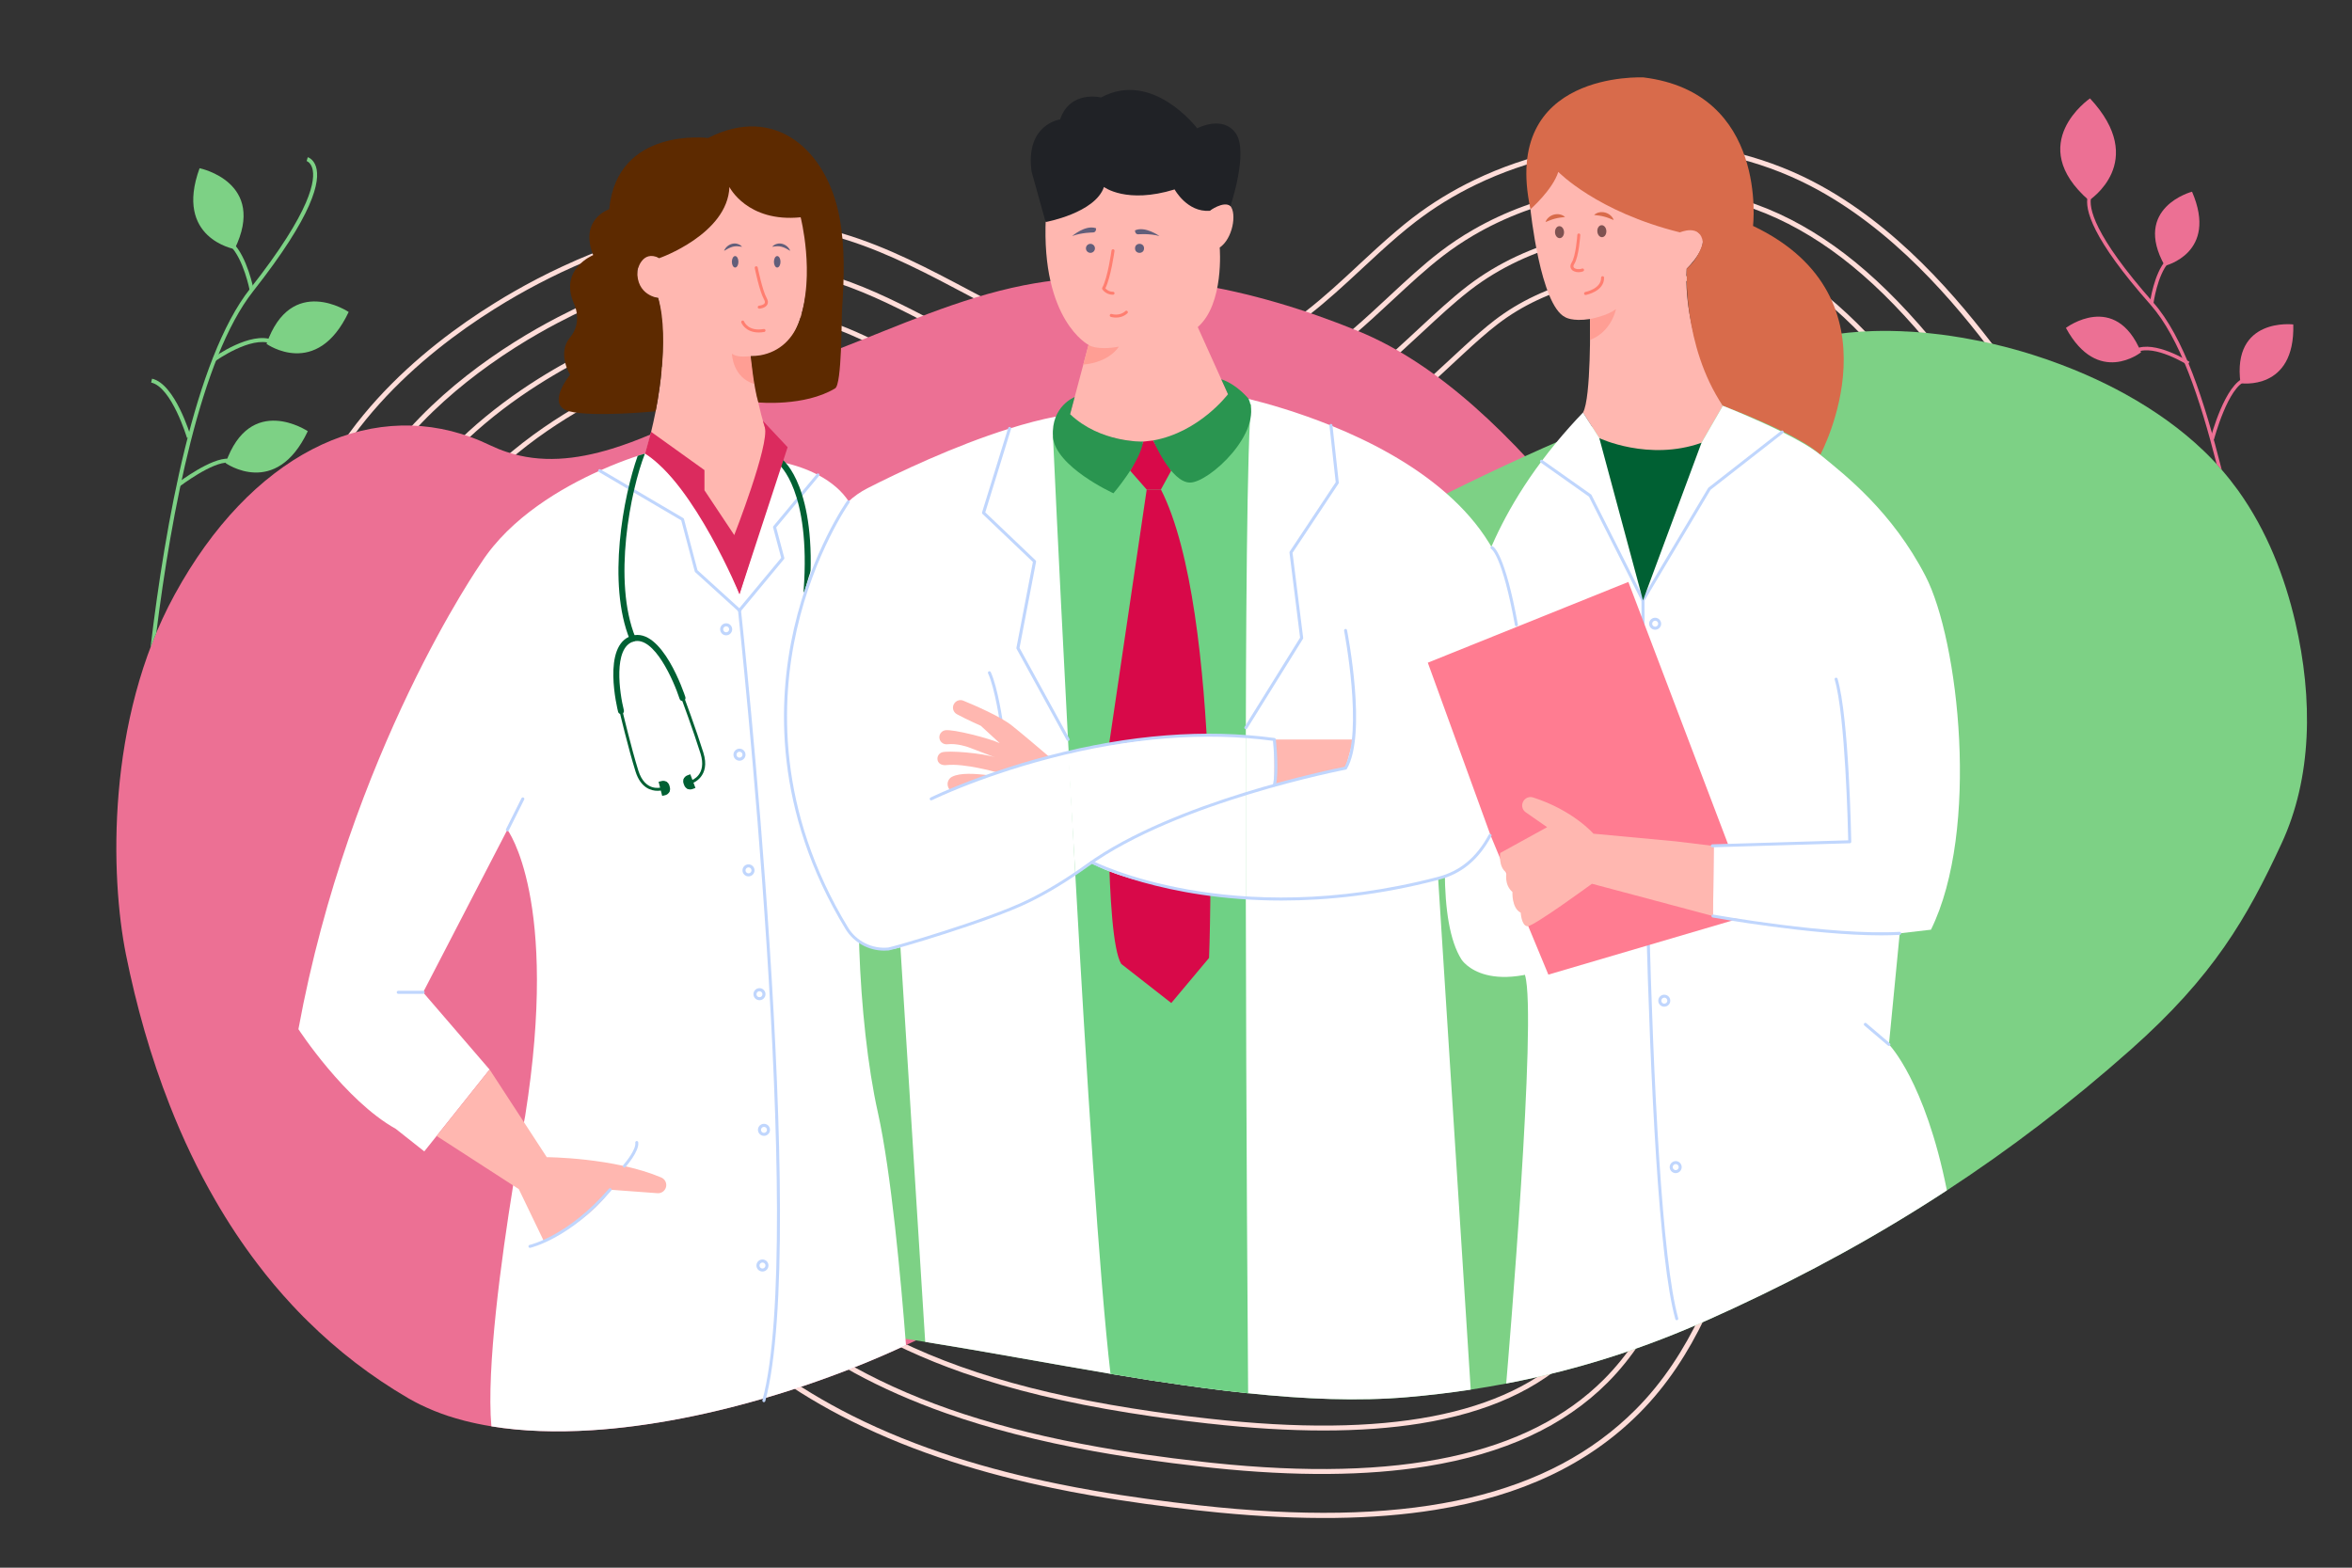 <?xml version="1.0" encoding="UTF-8"?> <!-- Generator: Adobe Illustrator 24.0.1, SVG Export Plug-In . SVG Version: 6.00 Build 0) --> <svg xmlns="http://www.w3.org/2000/svg" xmlns:xlink="http://www.w3.org/1999/xlink" id="Слой_1" x="0px" y="0px" viewBox="0 0 558 372" style="enable-background:new 0 0 558 372;" xml:space="preserve"><rect x="0" y="0" width="558" height="372" fill="#333333" stroke="none"/> <style type="text/css"> .st0{fill:#FFDDD9;} .st1{fill:#EC7094;} .st2{fill:#7DD185;} .st3{fill:#FFFFFF;} .st4{fill:#FFB7B0;} .st5{fill:#FF9E94;} .st6{fill:#5D2A00;} .st7{fill:#C0D6FD;} .st8{fill:#006033;} .st9{fill:#DB2B5E;} .st10{fill:#625E7A;} .st11{fill:#FF7E70;} .st12{fill:#202226;} .st13{fill:#6FD185;} .st14{fill:#D80949;} .st15{fill:#2A9550;} .st16{fill:#D86B4B;} .st17{fill:#FF7C91;} .st18{fill:#7E5251;} </style> <g> <g> <g> <g> <g> <g> <path class="st0" d="M503.64,142.25c-0.04-0.19-0.08-0.37-0.13-0.56c-0.54-2.25-1.17-4.49-1.85-6.71 c-0.16-0.55-0.33-1.08-0.51-1.62c-0.18-0.55-0.36-1.11-0.54-1.66c-2.53-7.44-5.74-14.61-9.33-21.39 c-1.16-2.19-2.36-4.34-3.59-6.44c-1.77-3.04-3.61-5.98-5.46-8.81c-2.66-4.05-5.39-7.88-8.07-11.46 c-9.42-12.53-24.27-30.38-44.33-40.68c-24.29-12.48-55.09-12.19-79.92-0.28c-5.21,2.49-10.16,5.5-14.74,9.01 c-1.33,1.02-2.65,2.09-3.94,3.2c-3.08,2.61-6.06,5.37-8.97,8.07c-0.01,0.01-0.02,0.02-0.03,0.04 c-7.92,7.37-16.09,14.97-26.08,19.06c-0.9,0.37-1.81,0.71-2.75,1.02c-2.87,0.96-5.85,1.61-8.96,1.96 c-5.91,0.67-12.25,0.24-19.08-1.31c-0.79-0.18-1.6-0.37-2.4-0.58c-6.41-1.66-13.24-4.25-20.54-7.81 c-4.12-2.01-8.26-4.21-12.27-6.33c-9.61-5.1-19.5-10.34-30.08-13.5c-2.06-0.63-4.14-1.17-6.26-1.61 c-20.43-4.3-40.66,0.76-56.98,7.83c-1.2,0.52-2.37,1.05-3.52,1.59c-4.07,1.89-7.85,3.88-11.29,5.85 c-1.49,0.85-3.08,1.79-4.74,2.83c-16.87,10.47-41.35,30.25-47.66,59.58c-3.12,14.48-1.6,30.26,4.65,47.77 c2.16,6.06,4.89,12.32,8.2,18.81c1.27,2.5,2.63,5.04,4.07,7.62c4.7,8.38,9.84,16.52,15.26,24.49 c5.66,8.34,11.63,16.48,17.71,24.49c5.69,7.48,11.46,14.85,17.17,22.13c13.69,17.44,27.85,35.48,46.29,48.89 c6.05,4.4,12.43,8.19,19.02,11.47c15.35,7.67,31.81,12.57,47.74,15.89c2.92,0.61,5.83,1.17,8.71,1.67 c8.92,1.58,17.57,2.71,25.64,3.62c1.71,0.2,3.41,0.37,5.09,0.53c19.69,1.9,36.68,1.71,51.29-0.64 c20.53-3.3,36.37-10.87,48.4-22.89c13.49-13.49,19.98-31.57,24.13-45.83c0.77-2.63,1.45-4.97,2.1-7.07 c0.14-0.46,0.28-0.92,0.43-1.35c4.03-12.65,7-16.09,20.09-24.05c1.21-0.75,2.52-1.52,3.91-2.35 c6.04-3.57,12.66-7.73,19.32-12.54c1.05-0.75,2.1-1.52,3.15-2.32c2.85-2.14,5.69-4.4,8.46-6.79 c14.45-12.4,27.46-28.2,33-48.19c0.15-0.52,0.28-1.05,0.41-1.57c0.02-0.05,0.03-0.11,0.04-0.16c0.45-1.78,0.83-3.57,1.14-5.35 c0.01-0.02,0.01-0.04,0.01-0.06C507.2,165.72,506.37,153.75,503.64,142.25z M470.04,231.83c-2.57,2.22-5.19,4.34-7.83,6.36 c-1.22,0.94-2.45,1.85-3.68,2.74c-6.76,4.9-13.49,9.13-19.62,12.75c-1.24,0.74-2.4,1.43-3.5,2.09 c-13.87,8.4-16.88,11.83-21.09,25.09c-0.14,0.45-0.29,0.92-0.44,1.39c-0.64,2.07-1.31,4.36-2.05,6.94 c-4.11,14.12-10.53,32.04-23.83,45.33c-20.35,20.34-51.89,27.74-99.01,23.15c-1.57-0.15-3.16-0.32-4.76-0.5 c-7.79-0.88-16.14-1.96-24.74-3.46c-2.81-0.49-5.66-1.02-8.52-1.61c-16.3-3.33-33.2-8.32-48.89-16.22 c-6.36-3.2-12.53-6.88-18.37-11.13c-18.31-13.31-32.42-31.28-46.07-48.66c-5.97-7.6-12.01-15.29-17.93-23.12 c-5.93-7.83-11.76-15.81-17.28-23.98c-5.26-7.76-10.25-15.7-14.83-23.85c-1.34-2.4-2.62-4.77-3.81-7.11 c-3.34-6.51-6.09-12.79-8.27-18.86c-6.27-17.41-7.81-33.08-4.73-47.42c6.12-28.48,29.72-47.88,46.37-58.34 c1.93-1.22,3.76-2.31,5.46-3.28c3.24-1.85,6.79-3.72,10.58-5.52c2.01-0.94,4.08-1.87,6.22-2.75 c7.69-3.18,16.18-5.86,25.1-7.29c9.35-1.5,19.17-1.64,29.03,0.43c2.62,0.55,5.19,1.25,7.73,2.07 c9.88,3.17,19.21,8.12,28.28,12.93c4.02,2.13,8.17,4.33,12.3,6.35c6.07,2.96,11.83,5.26,17.3,6.92 c1.24,0.38,2.47,0.73,3.69,1.03c9.77,2.51,18.59,2.85,26.62,1.05c1.46-0.33,2.89-0.72,4.29-1.19c1.12-0.37,2.22-0.78,3.3-1.25 c9.82-4.15,17.86-11.55,25.64-18.77c0.11-0.11,0.23-0.21,0.34-0.32c2.8-2.6,5.66-5.26,8.61-7.78 c1.39-1.19,2.81-2.35,4.24-3.45c4.43-3.41,9.22-6.33,14.27-8.77c24.53-11.86,55.04-12.19,79.09,0.16 c19.84,10.19,34.57,27.9,43.92,40.34c2.59,3.45,5.21,7.13,7.78,11.02c1.69,2.56,3.37,5.23,5,7.96 c1.38,2.33,2.74,4.73,4.04,7.17c3.47,6.51,6.59,13.39,9.08,20.52c0.55,1.55,1.06,3.11,1.53,4.68 c0.17,0.52,0.32,1.06,0.48,1.59c0.46,1.6,0.89,3.21,1.28,4.83c0.04,0.18,0.08,0.35,0.12,0.53 c2.66,11.29,3.48,23.01,1.44,34.75c0,0.01,0,0.02,0,0.02c-0.31,1.78-0.69,3.55-1.13,5.33c-0.01,0.05-0.03,0.11-0.04,0.17 c-0.22,0.89-0.46,1.78-0.72,2.65C496.48,204.59,483.97,219.81,470.04,231.83z"></path> </g> </g> </g> </g> </g> <g> <g> <g> <g> <g> <path class="st0" d="M494.97,153.32c-0.02-0.2-0.05-0.38-0.08-0.57c-0.01-0.13-0.03-0.26-0.06-0.38 c-0.04-0.32-0.09-0.64-0.14-0.95c-0.05-0.32-0.11-0.64-0.17-0.96c-0.39-2.37-0.89-4.72-1.48-7.05 c-1.66-6.63-4-13.11-6.8-19.35c-1.84-4.13-3.89-8.14-6.04-12.02c-1.69-3.02-3.44-5.95-5.24-8.78 c-1.01-1.59-2.03-3.14-3.05-4.65c-2.09-3.09-4.21-6.04-6.3-8.83c-14.19-18.88-26.77-30.5-40.77-37.7 c-7.15-3.67-15-6.15-23.36-7.35c-17.98-2.59-36.77,1.03-51.95,9.77c-2.76,1.58-5.39,3.34-7.89,5.25 c-4.1,3.15-8,6.77-12.15,10.63c-0.02,0.01-0.03,0.02-0.03,0.03c-2.76,2.57-5.55,5.16-8.45,7.66 c-0.01,0.01-0.02,0.01-0.03,0.03c-3.6,3.09-7.35,6.03-11.44,8.59c-3.46,2.16-7.14,4.06-11.16,5.53 c-0.55,0.2-1.1,0.4-1.66,0.58c-3.39,1.12-6.91,1.91-10.56,2.36c-5.44,0.66-11.15,0.57-17.07-0.28 c-5.56-0.8-11.3-2.25-17.32-4.38c-4.52-1.6-9.22-3.58-14.11-5.96c-2.14-1.04-4.26-2.13-6.37-3.22 c-2.1-1.09-4.18-2.19-6.23-3.28c-7.85-4.16-15.39-8.16-23.12-11.03c-3.43-1.28-6.89-2.33-10.43-3.08 c-1.26-0.26-2.57-0.49-3.87-0.68c-8.3-1.2-16.58-0.7-24.48,0.85c-5.31,1.04-10.45,2.54-15.3,4.3 c-5.61,2.04-10.84,4.43-15.52,6.87c-1.77,0.92-3.45,1.84-5.05,2.75c-3.27,1.87-7.07,4.21-11.07,7.02 c-14.42,10.13-31.49,26.36-36.25,48.49c-2.92,13.58-1.06,28.74,5.68,45.93c2.21,5.65,4.95,11.53,8.23,17.64 c0.63,1.17,1.28,2.36,1.95,3.55c3.86,6.89,8.06,13.64,12.47,20.29c11.39,17.14,24.25,33.51,36.8,49.5 c13.26,16.89,26.97,34.36,44.25,46.92c4.16,3.03,8.58,5.82,13.3,8.39c6.63,3.62,13.85,6.8,21.76,9.59 c10.47,3.69,22.15,6.68,35.25,9.05c2.5,0.45,5.06,0.88,7.66,1.28c1.37,0.22,2.74,0.42,4.13,0.62 c4.45,0.64,9.01,1.21,13.94,1.77c0.8,0.09,1.6,0.18,2.39,0.26c19.55,2.04,36.4,1.92,50.7-0.38 c18.41-2.97,32.6-9.54,42.86-19.81c11.81-11.8,17.68-28.31,21.48-41.37c0.63-2.18,1.23-4.19,1.8-6.06 c0.17-0.55,0.34-1.1,0.51-1.63c1.08-3.42,2.12-6.34,3.23-8.91c2.87-6.62,6.27-10.98,12.41-15.66 c3.38-2.58,7.6-5.26,13.02-8.47c0.11-0.07,0.22-0.14,0.33-0.2c7.93-4.69,15.04-9.39,21.35-14.16 c3.02-2.27,5.87-4.56,8.55-6.87c0.77-0.66,1.52-1.33,2.26-2c6.9-6.23,12.53-12.57,16.94-19.11c2.77-4.11,5.07-8.29,6.91-12.58 c0.18-0.41,0.35-0.81,0.51-1.22c0.09-0.21,0.18-0.42,0.26-0.63c1.11-2.8,2.03-5.65,2.76-8.55c0.51-2.04,0.93-4.09,1.24-6.14 c0.03-0.16,0.05-0.32,0.07-0.49c0.01-0.02,0.01-0.05,0.01-0.07C496,167.11,495.91,160.17,494.97,153.32z M494.04,172.02 c-0.19,1.69-0.45,3.38-0.79,5.06c-0.22,1.12-0.47,2.25-0.75,3.37c-0.85,3.36-1.95,6.67-3.33,9.91 c-2.44,5.76-5.73,11.35-9.9,16.81c-3.76,4.94-8.26,9.78-13.52,14.55c-0.48,0.44-0.97,0.88-1.48,1.32 c-2.85,2.52-5.93,5.03-9.23,7.52c-6.34,4.79-13.48,9.53-21.47,14.26c-0.02,0.01-0.03,0.02-0.05,0.03 c-4.36,2.58-7.97,4.83-11,6.94c-8.35,5.83-12.33,10.71-15.73,19.07c-0.95,2.35-1.86,4.98-2.81,7.99 c-0.17,0.54-0.34,1.08-0.52,1.65c-0.56,1.84-1.15,3.82-1.77,5.96c-3.76,12.92-9.57,29.25-21.18,40.86 c-18,17.99-48.38,24.48-92.86,19.81c-0.7-0.07-1.39-0.15-2.1-0.23c-4.93-0.55-9.48-1.13-13.91-1.77 c-1.13-0.16-2.26-0.33-3.37-0.5c-2.58-0.39-5.12-0.82-7.6-1.26c-23.46-4.16-42.35-10.32-57.94-18.93 c-4.49-2.46-8.69-5.13-12.65-8.02c-17.15-12.47-30.81-29.87-44.02-46.7c-12.58-16.02-25.47-32.44-36.86-49.6 c-4.36-6.56-8.5-13.24-12.31-20.04c-0.59-1.05-1.17-2.09-1.72-3.12c-3.23-5.99-5.95-11.75-8.15-17.29 c-6.86-17.23-8.77-32.38-5.87-45.89c4.59-21.35,20.9-37.16,34.96-47.19c4.26-3.05,8.33-5.56,11.79-7.54 c1.38-0.79,2.83-1.59,4.34-2.38c4.67-2.47,9.9-4.9,15.52-6.97c4.99-1.84,10.28-3.4,15.75-4.46c7.73-1.48,15.83-1.97,23.94-0.8 c1.28,0.18,2.56,0.41,3.8,0.67c3.58,0.75,7.1,1.83,10.59,3.14c7.54,2.84,14.95,6.76,22.66,10.85 c1.27,0.68,2.56,1.36,3.86,2.04c2.87,1.51,5.8,3.02,8.76,4.46c4.13,2.01,8.11,3.74,11.98,5.2c6.93,2.61,13.48,4.35,19.81,5.26 c7.84,1.13,15.32,0.95,22.3-0.54c2.01-0.42,3.97-0.95,5.9-1.59c1.14-0.38,2.24-0.78,3.33-1.23c3.99-1.6,7.65-3.6,11.08-5.86 c6.92-4.54,12.93-10.12,18.81-15.59c4.11-3.82,8-7.44,12.06-10.56c2.24-1.72,4.59-3.3,7.04-4.75 c15.07-8.89,33.89-12.61,51.88-10.03c8.22,1.18,15.95,3.61,22.98,7.22c13.84,7.11,26.29,18.63,40.37,37.36 c2.06,2.74,4.15,5.64,6.21,8.68c0.99,1.48,1.99,2.99,2.97,4.52c1.78,2.78,3.51,5.66,5.17,8.63c1.93,3.45,3.77,7,5.45,10.65 c1.28,2.75,2.47,5.56,3.55,8.41c0.28,0.72,0.54,1.45,0.81,2.19c1.22,3.41,2.28,6.87,3.14,10.38c0.62,2.51,1.14,5.04,1.55,7.59 c0.06,0.34,0.11,0.7,0.15,1.04c0.1,0.67,0.19,1.32,0.27,1.99c0.08,0.62,0.15,1.24,0.21,1.86c0.03,0.32,0.06,0.65,0.09,0.97 c0.41,4.71,0.4,9.45-0.13,14.19C494.08,171.72,494.07,171.87,494.04,172.02z"></path> </g> </g> </g> </g> </g> <g> <g> <g> <g> <g> <path class="st0" d="M485.14,164.56c0.02-1.83-0.04-3.66-0.17-5.49c-0.03-0.35-0.05-0.7-0.09-1.06 c-0.3-3.3-0.83-6.61-1.56-9.89c-2.31-10.4-6.62-20.55-11.74-29.91c-0.63-1.15-1.28-2.28-1.93-3.4 c-0.82-1.43-1.67-2.83-2.52-4.21c-0.28-0.45-0.56-0.9-0.84-1.34c-0.32-0.52-0.65-1.03-0.98-1.54c-0.9-1.4-1.82-2.77-2.74-4.12 c-1.82-2.66-3.67-5.22-5.48-7.64c-13.21-17.56-24.69-28.27-37.23-34.71c-6.1-3.14-12.83-5.25-20.01-6.28 c-18.27-2.63-37.45,2.09-51.38,12.65c-0.12,0.08-0.24,0.17-0.34,0.26c-3.73,2.87-7.46,6.33-11.42,10.01 c-3.49,3.25-7.14,6.65-11.12,9.92c-3.82,3.15-7.94,6.19-12.47,8.83c-0.2,0.12-0.4,0.24-0.6,0.35 c-3.84,2.21-7.97,4.13-12.49,5.63c-1.07,0.36-2.16,0.69-3.25,0.99c-9.15,2.51-19,3.03-29.34,1.53 c-6.24-0.9-12.64-2.51-19.31-4.87c-4.92-1.73-9.99-3.88-15.26-6.44c-0.14-0.07-0.29-0.14-0.43-0.22 c-4.29-2.1-8.44-4.3-12.44-6.42c-5.08-2.69-10.01-5.31-14.89-7.54c-1.36-0.63-2.7-1.22-4.04-1.77 c-3.98-1.65-7.92-2.97-11.85-3.8c-1.05-0.22-2.12-0.41-3.2-0.56c-6.58-0.95-13.22-0.63-19.64,0.52 c-1.21,0.21-2.42,0.45-3.61,0.73c-3.7,0.83-7.29,1.91-10.75,3.15c-7.27,2.6-13.92,5.9-19.44,9.05c-0.4,0.23-0.8,0.46-1.21,0.7 c-4.74,2.77-10.52,6.55-16.25,11.28c-10.8,8.9-21.46,21.21-24.77,36.63c-2.72,12.61-0.47,27.16,6.86,44.15 c2.17,5.02,4.77,10.25,7.84,15.71c0.03,0.06,0.06,0.12,0.1,0.18c3.77,6.72,7.87,13.33,12.21,19.83 c11.14,16.76,23.82,32.9,36.19,48.66c12.83,16.34,26.09,33.23,42.2,44.94c2.42,1.76,4.96,3.45,7.6,5.05 c7.46,4.52,15.81,8.39,25.22,11.68c11.39,3.97,24.33,7.09,39.16,9.46c1.78,0.29,3.58,0.56,5.42,0.83 c0.67,0.1,1.35,0.19,2.03,0.29c3.67,0.51,7.48,0.99,11.57,1.44l0.06,0c19.65,2.2,36.31,2.2,50.13-0.02 c16.07-2.58,28.3-8.18,36.95-16.83c10.11-10.12,15.38-25.04,18.84-36.91c0.54-1.87,1.06-3.63,1.58-5.3 c0.18-0.58,0.36-1.15,0.54-1.71c1.48-4.71,2.92-8.69,4.54-12.2c5.23-11.35,12.39-17.74,29.41-27.81 c1.22-0.72,2.43-1.45,3.61-2.17c7-4.29,13.24-8.57,18.78-12.88c3.67-2.85,7.03-5.71,10.08-8.59c0.33-0.32,0.67-0.63,0.99-0.95 c0.86-0.82,1.68-1.64,2.48-2.47c5.2-5.35,9.36-10.79,12.54-16.36c0.23-0.39,0.45-0.79,0.67-1.19 c0.16-0.29,0.32-0.59,0.47-0.88c2.26-4.31,3.94-8.69,5.08-13.19C484.56,173.79,485.11,169.18,485.14,164.56z M482.25,178.07 c-1.15,4.55-2.87,9-5.2,13.34c-0.17,0.33-0.35,0.66-0.53,0.99c-0.27,0.48-0.55,0.97-0.84,1.45 c-2.88,4.89-6.54,9.67-11.02,14.4c-0.93,0.98-1.89,1.96-2.89,2.94c-0.39,0.38-0.8,0.77-1.2,1.16 c-3.02,2.87-6.36,5.71-9.99,8.55l0,0.01c-5.12,3.99-10.87,7.97-17.27,11.95c-1.68,1.05-3.41,2.1-5.19,3.15 c-17.06,10.1-24.36,16.54-29.65,27.8c-1.75,3.71-3.27,7.93-4.86,12.99c-0.18,0.55-0.36,1.12-0.53,1.71 c-0.51,1.65-1.02,3.39-1.56,5.23c-3.42,11.74-8.61,26.48-18.53,36.4c-15.82,15.81-44,21.21-86.13,16.5 c-0.06,0-0.12-0.02-0.18-0.02c-3.79-0.42-7.33-0.86-10.74-1.33c-0.89-0.12-1.77-0.25-2.65-0.38 c-1.62-0.23-3.22-0.48-4.79-0.73c-27.53-4.36-48.54-11.26-65.11-21.43c-2.42-1.47-4.73-3.02-6.96-4.64 c-15.97-11.61-29.19-28.44-41.97-44.73c-12.3-15.67-24.91-31.72-36-48.38c-4.34-6.5-8.44-13.1-12.2-19.8 c-0.04-0.05-0.06-0.1-0.09-0.15c-3.03-5.4-5.62-10.56-7.76-15.52c-7.32-16.87-9.58-31.27-6.9-43.71 c3.15-14.68,13.13-26.51,23.46-35.22c5.68-4.81,11.47-8.65,16.29-11.51c0.66-0.39,1.29-0.76,1.9-1.11 c1.43-0.82,2.92-1.64,4.49-2.46l0.02-0.01c0.41-0.22,0.83-0.44,1.26-0.65c3.97-2.02,8.33-3.98,12.96-5.66 c3.45-1.26,7.06-2.36,10.76-3.21c1.68-0.39,3.37-0.72,5.08-1c1.45-0.23,2.91-0.42,4.38-0.56c4.54-0.44,9.15-0.42,13.71,0.24 c1.05,0.15,2.11,0.34,3.12,0.55c3.98,0.83,7.98,2.19,12.02,3.88c0.6,0.25,1.19,0.5,1.79,0.77l0,0.01 c5.43,2.38,10.97,5.31,16.67,8.34c3.62,1.93,7.36,3.9,11.22,5.82c0.56,0.29,1.12,0.56,1.69,0.84 c3.98,1.94,7.86,3.64,11.64,5.1c8.11,3.16,15.81,5.23,23.29,6.31c11.65,1.68,22.69,0.85,32.82-2.47 c0.11-0.03,0.21-0.07,0.32-0.1c5.17-1.71,9.83-3.97,14.12-6.55c0.02-0.01,0.05-0.03,0.08-0.05c4.62-2.78,8.81-5.94,12.7-9.2 c3.63-3.04,7-6.18,10.24-9.19c3.75-3.48,7.3-6.79,10.81-9.53c0.17-0.14,0.35-0.27,0.52-0.41 c13.71-10.54,32.72-15.27,50.81-12.66c7.05,1.01,13.66,3.09,19.64,6.16c12.37,6.36,23.73,16.96,36.83,34.38 c1.8,2.39,3.61,4.92,5.41,7.55c0.98,1.43,1.96,2.9,2.92,4.4c0.37,0.57,0.74,1.14,1.09,1.72c0.33,0.51,0.65,1.03,0.96,1.55 c0.67,1.08,1.32,2.18,1.97,3.3c0.8,1.38,1.59,2.78,2.36,4.2c4.99,9.19,9.15,19.12,11.37,29.27c0.73,3.28,1.24,6.58,1.51,9.89 c0.03,0.36,0.06,0.72,0.09,1.07c0.12,1.84,0.17,3.67,0.13,5.51C483.87,169.47,483.33,173.8,482.25,178.07z"></path> </g> </g> </g> </g> </g> <g> <g> <g> <g> <g> <path class="st0" d="M464.61,191.81c-1.87,2.78-4.05,5.53-6.55,8.27c-1.07,1.17-2.18,2.33-3.36,3.49 c0.23,0.32,0.46,0.64,0.7,0.96c1.08-1.06,2.11-2.12,3.09-3.18c2.3-2.48,4.34-4.98,6.13-7.49L464.61,191.81z M324.64,101.54 c0.4,0.2,0.81,0.39,1.22,0.59c1.79-1.26,3.51-2.56,5.18-3.87l-1.75-0.12C327.78,99.28,326.24,100.42,324.64,101.54z M303.32,112.4c-3.9,1.3-7.92,2.27-12.02,2.92c-1.47,0.24-2.94,0.43-4.43,0.58l-0.1,1.19c3.12-0.31,6.17-0.78,9.18-1.45 c2.63-0.57,5.21-1.28,7.75-2.12c6.45-2.14,12.2-5.01,17.41-8.25l-2.03-0.14C314.32,107.97,309.1,110.48,303.32,112.4z M474.55,166.19c0.08-1.8,0.05-3.61-0.05-5.43c-0.02-0.33-0.04-0.66-0.07-0.99c-0.17-2.3-0.48-4.6-0.9-6.91 c-1.62-8.75-4.96-17.45-9.13-25.66c-0.23-0.46-0.47-0.93-0.71-1.4c-0.5-0.95-1-1.89-1.52-2.81c-0.62-1.12-1.25-2.23-1.89-3.33 c-0.21-0.35-0.42-0.71-0.62-1.06c-1.4-2.34-2.84-4.62-4.3-6.83c-2.24-3.39-4.54-6.61-6.8-9.61 c-12.23-16.26-22.62-26.05-33.69-31.73c-5.05-2.6-10.66-4.36-16.67-5.22c-15.6-2.25-31.9,1.78-43.62,10.78 c-2.33,1.79-4.77,3.95-7.32,6.29c-1.09,0.99-2.2,2.03-3.33,3.08c-1.21,1.12-2.45,2.27-3.74,3.45 c-3.33,3.06-6.95,6.25-10.92,9.33c-1.49,1.15-3.04,2.29-4.64,3.41c-1.78,1.24-3.63,2.44-5.56,3.59 c-4.76,2.84-9.98,5.36-15.76,7.28c-3.9,1.3-7.92,2.27-12.02,2.92c-1.47,0.24-2.94,0.43-4.43,0.58 c-3.84,0.39-7.76,0.5-11.75,0.33c-3.07-0.13-6.18-0.41-9.33-0.86c-4.19-0.6-8.41-1.48-12.73-2.67 c-8-2.18-16.26-5.36-24.99-9.6c-3.3-1.61-6.46-3.25-9.52-4.86c-0.23-0.12-0.46-0.24-0.69-0.36c-1.01-0.53-2.01-1.06-2.99-1.58 c-5.06-2.69-9.98-5.29-14.72-7.45c-2.79-1.28-5.51-2.38-8.17-3.26c-0.01,0-0.02,0-0.02,0c-1.73-0.58-3.43-1.05-5.09-1.39 c-0.82-0.17-1.67-0.32-2.52-0.44c-0.82-0.12-1.64-0.21-2.47-0.29c-4.31-0.37-8.67-0.11-12.97,0.6 c-0.88,0.14-1.76,0.31-2.63,0.49c-1.63,0.34-3.25,0.74-4.86,1.18c-0.63,0.17-1.26,0.35-1.88,0.54 c-2.93,0.89-5.77,1.94-8.49,3.06c-4.87,2.03-9.36,4.33-13.25,6.55c-5.25,2.99-12.17,7.46-18.67,13.23 c-8.36,7.43-16.02,17.04-18.48,28.49c-2.31,10.79-0.1,23.69,6.76,39.14c1.95,4.39,4.27,8.99,6.97,13.81 c0.47,0.83,0.94,1.67,1.42,2.5c3.58,6.2,7.46,12.34,11.55,18.4c10.66,15.84,22.75,31.24,34.55,46.28 c12.39,15.78,25.21,32.1,40.16,42.98c0.63,0.46,1.27,0.92,1.92,1.36c8.14,5.61,17.59,10.28,28.68,14.11 c11.83,4.09,25.53,7.23,41.52,9.55c0.19,0.03,0.37,0.06,0.55,0.08c2.23,0.32,4.51,0.63,6.86,0.93 c1.51,0.19,3.06,0.37,4.64,0.56c0.59,0.06,1.18,0.14,1.78,0.2c18.57,2.08,34.31,2.08,47.14,0.01 c13.78-2.21,24.21-6.82,31.19-13.78c8.43-8.42,13.07-21.76,16.18-32.45c0.47-1.61,0.93-3.15,1.38-4.64 c0.16-0.55,0.33-1.08,0.49-1.6c2.51-8.01,4.96-14.32,8.12-19.76c3.28-5.65,7.32-10.36,13-15.04 c4.67-3.88,10.46-7.73,17.82-12.09c8.72-5.16,16.25-10.25,22.64-15.34c3.47-2.76,6.61-5.52,9.42-8.28 c1.08-1.06,2.11-2.12,3.09-3.18c2.3-2.48,4.34-4.98,6.13-7.49c0.56-0.78,1.1-1.57,1.6-2.35c0.46-0.7,0.9-1.4,1.32-2.11 c0.04-0.06,0.07-0.12,0.1-0.17c2.55-4.36,4.39-8.78,5.52-13.29C473.96,172.74,474.41,169.48,474.55,166.19z M471.99,175.68 c-1.12,4.43-2.92,8.77-5.44,13.05c-0.01,0.01-0.02,0.04-0.04,0.05c-0.33,0.57-0.68,1.13-1.04,1.69 c-0.28,0.45-0.57,0.89-0.87,1.33c-1.87,2.78-4.05,5.53-6.55,8.27c-1.07,1.17-2.18,2.33-3.36,3.49 c-2.79,2.75-5.9,5.5-9.35,8.24c-6.37,5.08-13.9,10.18-22.63,15.35c-7.33,4.34-13.12,8.18-17.81,12.04 c-5.7,4.67-9.79,9.33-13.11,14.91c-3.37,5.67-5.95,12.27-8.6,20.74c-0.16,0.52-0.32,1.04-0.48,1.58 c-0.45,1.46-0.9,2.97-1.36,4.55c-3.07,10.55-7.65,23.71-15.88,31.94c-13.18,13.17-39.19,17.7-77.32,13.42 c-0.66-0.08-1.3-0.14-1.94-0.22c-1.34-0.15-2.65-0.31-3.93-0.47c-2.53-0.32-4.97-0.64-7.36-0.98c-0.02,0-0.04,0-0.06-0.01 c-31.41-4.53-53.97-12.16-70.8-23.97c-0.43-0.3-0.86-0.61-1.28-0.92c-14.81-10.78-27.59-27.04-39.92-42.76 c-11.74-14.95-23.76-30.26-34.37-46c-4.07-6.02-7.92-12.11-11.48-18.27c-0.53-0.92-1.05-1.84-1.57-2.76 c-2.69-4.78-5-9.36-6.93-13.71c-6.75-15.22-8.94-27.88-6.67-38.43c2.44-11.34,10.12-20.86,18.49-28.2 c6.3-5.55,12.99-9.85,18.08-12.75c3.7-2.11,7.95-4.3,12.55-6.24c4.8-2.03,9.98-3.79,15.3-4.91c0.84-0.18,1.67-0.33,2.51-0.48 c4.32-0.73,8.71-1.01,13.03-0.63c0.8,0.06,1.59,0.15,2.38,0.26c0.83,0.12,1.65,0.27,2.45,0.44c1.47,0.31,2.98,0.72,4.51,1.21 c0,0,0,0,0.01,0.01c2.88,0.92,5.86,2.14,8.92,3.54c4.59,2.11,9.35,4.63,14.25,7.23c0.45,0.23,0.89,0.47,1.34,0.71 c0.24,0.13,0.49,0.26,0.74,0.39c3.57,1.89,7.26,3.81,11.15,5.71c6.96,3.39,13.63,6.11,20.12,8.19 c6.13,1.96,12.09,3.35,17.96,4.2c3.17,0.46,6.32,0.75,9.41,0.87c3.99,0.17,7.91,0.07,11.75-0.31 c3.12-0.31,6.17-0.78,9.18-1.45c2.63-0.57,5.21-1.28,7.75-2.12c6.45-2.14,12.2-5.01,17.41-8.25c1.64-1.01,3.22-2.06,4.75-3.14 c1.79-1.26,3.51-2.56,5.18-3.87c3.92-3.1,7.49-6.29,10.79-9.33c1.01-0.93,1.99-1.85,2.96-2.75c0.79-0.73,1.56-1.45,2.33-2.16 c2.87-2.66,5.61-5.12,8.2-7.1c11.45-8.8,27.42-12.74,42.7-10.54c5.87,0.84,11.35,2.56,16.29,5.1 c10.9,5.6,21.16,15.28,33.28,31.39c2.42,3.21,4.87,6.67,7.26,10.31c1.26,1.93,2.51,3.91,3.72,5.94 c0.47,0.78,0.93,1.57,1.38,2.36c0.69,1.2,1.37,2.42,2.03,3.64c0.49,0.93,0.98,1.86,1.45,2.8c0.03,0.04,0.05,0.09,0.07,0.13 c4.1,8.13,7.37,16.74,8.92,25.37c0.38,2.07,0.65,4.14,0.81,6.2c0.03,0.26,0.04,0.52,0.06,0.78c0.12,1.87,0.15,3.74,0.08,5.59 C473.24,169.25,472.8,172.49,471.99,175.68z"></path> </g> </g> </g> </g> </g> </g> <g> <g> <g> <g> <g> <path class="st1" d="M445.93,282.42c0,0-8.18,30.2-43.59,15.44c-27.27-11.35-53.6-31.91-82.22-36.13 c-32.72-4.82-48.91,17.03-71.26,36.6c-7.82,6.84-19.1,13.82-32.18,20.04c-0.58,0.27-1.15,0.55-1.74,0.81 c-6.61,3.09-13.67,5.97-20.96,8.53c-4.14,1.47-8.36,2.83-12.62,4.07c-2.69,0.78-5.4,1.53-8.12,2.21 c-7.52,1.9-15.08,3.39-22.46,4.36c-3.5,0.46-6.96,0.81-10.37,1.02c-8.41,0.53-16.46,0.29-23.83-0.92 c-2.23-0.36-4.39-0.81-6.49-1.35c-1.29-0.34-2.55-0.71-3.79-1.11c-1.09-0.36-2.16-0.76-3.21-1.18 c-0.27-0.11-0.54-0.23-0.81-0.34c-1.76-0.74-3.43-1.55-5.03-2.47h-0.01c-0.16-0.09-0.3-0.16-0.44-0.25 c-8.85-5.17-16.76-11.31-23.77-18.24c-0.34-0.33-0.68-0.68-1.03-1.02c-0.9-0.91-1.78-1.82-2.64-2.75 c-2.92-3.14-5.69-6.42-8.28-9.85c-3.66-4.8-7-9.86-10.04-15.14c-2.03-3.51-3.93-7.11-5.7-10.81c-1.84-3.83-3.54-7.76-5.1-11.75 c-4.47-11.38-7.88-23.38-10.36-35.7c-3.68-18.35-4.78-55.54,11.56-85.4c18.01-32.93,45.44-46.5,70.38-37.32 c1.53,0.55,3.03,1.2,4.53,1.92c1.28,0.61,2.56,1.13,3.85,1.55c8.08,2.72,16.49,1.85,25.03-0.78c2.99-0.92,6.01-2.05,9.04-3.34 c0.01-0.01,0.02-0.01,0.03-0.01c0.12-0.05,0.24-0.1,0.36-0.15c0.11-0.04,0.21-0.09,0.31-0.14c7.98-3.44,16.02-7.8,23.99-11.67 c0.02-0.01,0.04-0.02,0.06-0.04h0.01c0.01-0.01,0.01-0.01,0.01-0.01c4.64-2.26,9.26-4.35,13.81-5.99 c1.93-0.7,3.86-1.43,5.78-2.17c14.58-5.62,28.89-12.19,44.2-15.23c26.57-5.25,54.28,0.61,79.35,10.83 c38.61,15.77,69.84,68.79,94.7,103.07C436.35,208.48,455.14,248.41,445.93,282.42z"></path> </g> </g> </g> </g> </g> <g> <g> <g> <g> <g> <g> <path class="st2" d="M55.66,59.11c0,0-14.4-2.52-8.31-19.19C47.36,39.92,63.45,43.19,55.66,59.11z"></path> </g> </g> </g> </g> </g> </g> <g> <g> <g> <g> <g> <g> <path class="st2" d="M53.53,109.89c0,0,11.91,8.48,19.49-7.57C73.02,102.32,59.39,93.16,53.53,109.89z"></path> </g> </g> </g> </g> </g> </g> <g> <g> <g> <g> <g> <g> <path class="st2" d="M63.23,81.6c0,0,11.91,8.48,19.49-7.57C82.72,74.03,69.09,64.88,63.23,81.6z"></path> </g> </g> </g> </g> </g> </g> <g> <g> <g> <g> <g> <g> <g> <path class="st2" d="M59.24,68.9c-0.01-0.07-1.45-7.42-4.64-10.6l0.67-0.67c3.39,3.39,4.84,10.78,4.9,11.1L59.24,68.9z"></path> </g> </g> </g> </g> </g> </g> <g> <g> <g> <g> <g> <g> <path class="st2" d="M51.13,85.65l-0.55-0.77c0.36-0.26,8.86-6.29,14.07-4.24l-0.35,0.88 C59.57,79.66,51.21,85.59,51.13,85.65z"></path> </g> </g> </g> </g> </g> </g> <g> <g> <g> <g> <g> <g> <path class="st2" d="M44.36,103.92c-0.04-0.12-3.62-12.06-8.5-13.14l0.21-0.92c5.42,1.2,9.06,13.28,9.21,13.8L44.36,103.92z"></path> </g> </g> </g> </g> </g> </g> <g> <g> <g> <g> <g> <g> <path class="st2" d="M42.63,115.42l-0.57-0.75c0.33-0.25,8.1-6.13,12.19-5.82l-0.07,0.94 C50.43,109.5,42.71,115.36,42.63,115.42z"></path> </g> </g> </g> </g> </g> </g> </g> <path class="st2" d="M35.71,153.67c0.44-1.16,0.89-2.31,1.37-3.45c3.59-28.68,10.44-65.18,22.99-81.12 c14.34-18.2,16.01-26.14,14.88-29.59c-0.59-1.8-1.88-2.19-1.94-2.2l-0.26,0.91c0.04,0.01,0.9,0.3,1.32,1.64 c0.83,2.66,0.01,9.92-14.74,28.65C46.14,85.27,39.19,124.41,35.71,153.67z"></path> <g> <g> <g> <path class="st2" d="M541.25,200.23c-8.17,17.6-16.1,31.41-35.71,48.81c-14.26,12.67-28.75,23.69-43.65,33.43 c-16.31,10.68-33.1,19.83-50.61,27.96c-1.91,0.89-3.82,1.76-5.75,2.62c-14.76,6.62-30.55,11.89-48.19,15.25 c-2.77,0.53-5.57,1.01-8.43,1.45c-4.85,0.73-9.82,1.33-14.96,1.77c-11.73,1.02-24.52,0.48-37.84-0.92 c-6.96-0.73-14.06-1.7-21.25-2.79c-0.71-0.11-1.43-0.21-2.15-0.32c-3.07-0.48-6.16-0.98-9.25-1.5 c-14.7-2.47-29.55-5.27-43.97-7.58c-16.23-2.62-31.91-4.62-46.2-4.84c-26.84-0.42-22.4-17.94-22.4-17.94 c2.66-10.51,5.72-25.2,9.85-40.83c0.12-0.44,0.24-0.89,0.36-1.34c0.92-3.45,1.9-6.94,2.94-10.44c0.13-0.45,0.26-0.89,0.39-1.33 c1.03-3.44,2.12-6.86,3.28-10.27c0.15-0.43,0.3-0.87,0.45-1.3c1.18-3.39,2.41-6.74,3.72-10.02c0.17-0.42,0.34-0.84,0.51-1.26 c1.03-2.52,2.1-5,3.21-7.41c2.58-5.58,5.42-10.85,8.54-15.62c1.38-2.1,2.82-4.11,4.31-6c0.66-0.85,1.35-1.68,2.05-2.48 c7.24-8.37,15.8-14.13,26.05-15.68c4.22-0.63,8.58-0.84,12.96-0.93c2.64-0.06,5.29-0.07,7.93-0.11c0.09,0,0.19-0.01,0.28-0.01 h0.01c4.25-0.07,8.47-0.23,12.57-0.76c0.93-0.11,1.85-0.26,2.77-0.41l0.11-0.02c4.06-0.73,7.88-1.87,11.5-3.34 c7.24-2.91,13.73-7.06,19.92-11.53c3.5-2.54,6.91-5.19,10.31-7.77c0.21-0.16,0.43-0.32,0.65-0.48c0.04-0.04,0.09-0.07,0.14-0.11 c3.76-2.84,7.58-5.55,11.45-8.15c2.6-1.75,5.23-3.46,7.88-5.12c0.87-0.55,1.73-1.08,2.61-1.62c2.4-1.48,4.83-2.92,7.27-4.33 l0.01-0.01c1.32-0.76,2.65-1.51,3.98-2.26c0.71-0.38,1.42-0.78,2.14-1.17c0.03-0.02,0.06-0.04,0.1-0.06 c3.26-1.8,6.55-3.52,9.87-5.22c0.73-0.38,1.48-0.76,2.23-1.13c0.43-0.21,0.87-0.43,1.3-0.66c1.04-0.51,2.07-1.02,3.12-1.53 c6.08-2.98,12.25-5.84,18.48-8.62c1.05-0.46,2.1-0.93,3.14-1.38c2.32-1.03,4.66-2.03,7.01-3.03c0.48-0.21,0.96-0.41,1.44-0.61 c9.02-3.85,18.18-7.59,27.47-11.37c0.1-0.04,0.21-0.09,0.31-0.13c5.84-2.37,11.72-4.76,17.65-7.2c3.43-1.41,7.31-2.45,11.52-3.12 c0.73-0.12,1.48-0.23,2.24-0.33c0.51-0.06,1.03-0.13,1.55-0.19c1.88-0.19,3.82-0.33,5.81-0.38c0.28-0.01,0.56-0.01,0.85-0.02 c0.17,0,0.35-0.01,0.52-0.01c0.38-0.01,0.77-0.01,1.17-0.02c0.51,0.01,1.03,0.01,1.55,0.01c0.5,0.01,1.01,0.02,1.52,0.04 c0.38,0,0.76,0.01,1.14,0.03c0.34,0.01,0.67,0.03,1.01,0.06c0.12,0.01,0.23,0.01,0.35,0.01c0.5,0.01,1.01,0.04,1.51,0.08 c0.81,0.06,1.62,0.12,2.44,0.19c0.46,0.04,0.92,0.09,1.38,0.14c0.97,0.09,1.93,0.2,2.9,0.33c0.81,0.11,1.62,0.21,2.42,0.34 c1.82,0.27,3.66,0.58,5.5,0.96c0.46,0.08,0.91,0.17,1.38,0.26c1.89,0.4,3.79,0.83,5.68,1.32c1.73,0.45,3.46,0.92,5.19,1.45 c0.46,0.14,0.92,0.29,1.39,0.43c2.35,0.74,4.7,1.55,7.01,2.44c1.87,0.71,3.73,1.46,5.56,2.26c3.31,1.45,6.55,3.03,9.67,4.77 c6.8,3.78,13.07,8.23,18.38,13.33c3.07,2.93,5.77,6.09,8.17,9.4c6.9,9.63,11.1,20.6,13.59,31.31 C548.78,165.9,548.54,184.58,541.25,200.23z"></path> </g> </g> </g> <g> <g> <g> <g> <path class="st3" d="M214.94,319.19c-6.61,3.09-13.67,5.97-20.96,8.53c-4.14,1.47-8.36,2.83-12.62,4.07 c-2.69,0.78-5.4,1.53-8.12,2.21c-7.52,1.9-15.08,3.39-22.46,4.36c-3.5,0.46-6.96,0.81-10.37,1.02 c-8.41,0.53-16.46,0.29-23.83-0.92c-1.22-13.75,2.39-40,5.16-57.17c1.12-6.99,2.11-12.47,2.57-15c0.19-0.99,0.29-1.53,0.29-1.53 c8.17-51.54-4.23-67.87-4.23-67.87l-19.99,38.59l15.77,18.31l-12.57,15.77l-2.92,3.66l-6.76-5.35 c-12.11-6.76-23.1-23.66-23.1-23.66c12.11-65.9,43.38-110.69,43.38-110.69c6.96-10.78,19.2-17.85,28.09-21.83 c3.24-1.46,6.04-2.5,7.98-3.17c0.38-0.13,0.73-0.25,1.03-0.35c0.29-0.09,0.53-0.18,0.75-0.24c0.51-0.16,0.84-0.26,0.97-0.29 c0.04-0.01,0.06-0.02,0.06-0.02c0.21,0.14,0.41,0.28,0.62,0.42c0.2,0.14,0.41,0.29,0.61,0.44c0.21,0.15,0.41,0.31,0.61,0.46 c0.11,0.09,0.23,0.19,0.34,0.28c11.65,9.48,19.67,30.34,20.18,31.71c0.02,0.04,0.03,0.07,0.03,0.07l9.72-31.41 c0.17,0.04,0.35,0.07,0.52,0.12c3.16,0.69,5.97,1.71,8.37,2.97c6.52,3.44,9.95,8.68,9.14,14.36 c-1.13,7.89,2.25,21.69,6.19,33.24c3.94,11.55,0.56,21.12-3.38,33.23c-3.94,12.11-2.54,49.01,2.25,70.41 C211.43,278.14,213.74,303.66,214.94,319.19z"></path> </g> </g> <g> <g> <path class="st4" d="M153.05,107.61c0,0,6.76-20.56,3.1-36.9c0,0-5.91-0.14-4.93-6.48c0.99-6.34,5.21-2.96,5.21-2.96 s0.42-16.19,16.05-17.74c15.63-1.55,18.11,7.95,18.11,7.95s3.96,18.78-3.45,29.73c-0.32,0.47-0.74,0.85-1.23,1.15 c-1.4,0.86-4.49,2.46-7.8,2.15c0,0,1.69,17.46,7.04,25.07l-10.42,23.66C174.74,133.24,164.88,114.51,153.05,107.61z"></path> </g> </g> <g> <g> <path class="st5" d="M178.12,84.52c-1.37,0.08-3.19,0.31-4.47-0.57c0,0,0.12,5.68,5.39,7.2c5.27,1.52,0,0,0,0L178.12,84.52z"></path> </g> </g> <g> <g> <path class="st6" d="M173.05,44.37c0,0,4.22,8.46,16.9,7.19c0,0,3.45,13.42-0.21,24.31c-1.5,4.45-4.69,7.58-9.31,8.43 c-0.59,0.11-1.74,0.21-2.31,0.2c0,0,0.66,7.26,1.79,10.99c0,0,10.93,1.06,18.22-3.33c1.62-0.97,1.49-16.45,1.65-18.85 c0.49-7.25,0.73-14.67-0.63-21.84c-2.98-15.72-15.19-26.89-31.17-18.72c0,0-21.55-2.75-23.45,16.9c0,0-7.18,2.34-3.8,10.88 c0,0-8.03,3.27-4.65,11.29c0,0,2.35,4.44-0.83,8.24c-3.18,3.8,0,8.87,0,8.87s-5.93,7.18-0.23,8.66c5.7,1.48,20.52,0,20.52,0 s3.59-16.98,0.6-26.9c0,0-5.21-0.56-4.93-6.48c0,0,1.06-5.07,5.21-2.96C156.43,61.28,172.63,55.55,173.05,44.37z"></path> </g> </g> <g> <g> <path class="st4" d="M116.16,253.79l13.56,20.8c0,0,15.9,0.07,27.14,4.81c0.83,0.35,1.32,1.2,1.19,2.09l0,0 c-0.15,1-1.05,1.72-2.06,1.65l-11.24-0.83c0,0-3.38,6.43-15.66,12.33l-6.01-12.48l-19.49-12.6L116.16,253.79z"></path> </g> </g> <g> <g> <path class="st7" d="M125.73,296.11c-0.16,0-0.31-0.11-0.35-0.28c-0.04-0.19,0.08-0.38,0.27-0.42 c0.09-0.02,9.17-2.1,18.82-13.34c0.13-0.15,0.35-0.17,0.5-0.04c0.15,0.13,0.17,0.35,0.04,0.5 c-9.82,11.43-19.12,13.55-19.21,13.57C125.78,296.1,125.76,296.11,125.73,296.11z"></path> </g> </g> <g> <g> <path class="st7" d="M148.13,277.06c-0.08,0-0.17-0.03-0.24-0.09c-0.15-0.13-0.16-0.36-0.03-0.5c0.87-0.97,3.07-3.83,2.86-5.31 c-0.03-0.19,0.11-0.38,0.3-0.4c0.19-0.03,0.38,0.11,0.4,0.3c0.3,2.11-2.9,5.73-3.04,5.88 C148.33,277.02,148.23,277.06,148.13,277.06z"></path> </g> </g> <g> <g> <path class="st7" d="M100.39,235.83h-5.91c-0.2,0-0.36-0.16-0.36-0.36c0-0.2,0.16-0.36,0.36-0.36h5.91 c0.2,0,0.36,0.16,0.36,0.36C100.74,235.68,100.58,235.83,100.39,235.83z"></path> </g> </g> <g> <g> <path class="st7" d="M120.38,197.25c-0.05,0-0.11-0.01-0.16-0.04c-0.18-0.09-0.25-0.3-0.16-0.48l3.66-7.32 c0.09-0.18,0.3-0.25,0.48-0.16c0.18,0.09,0.25,0.3,0.16,0.48l-3.66,7.32C120.64,197.18,120.51,197.25,120.38,197.25z"></path> </g> </g> <g> <g> <path class="st7" d="M181.22,332.72c-0.03,0-0.06,0-0.09-0.01c-0.19-0.05-0.3-0.25-0.25-0.44 c10.28-38.36-5.63-185.91-5.79-187.4c-0.02-0.2,0.12-0.37,0.32-0.39c0.2-0.02,0.37,0.12,0.39,0.32 c0.16,1.49,16.09,149.17,5.77,187.66C181.52,332.62,181.38,332.72,181.22,332.72z"></path> </g> </g> <g> <g> <path class="st7" d="M175.44,145.19c-0.08,0-0.16-0.03-0.23-0.08c-0.15-0.13-0.17-0.35-0.05-0.5l10.17-12.24l-1.92-7.2 c-0.03-0.11,0-0.23,0.07-0.32l10.3-12.39c0.13-0.15,0.35-0.17,0.5-0.05c0.15,0.13,0.17,0.35,0.05,0.5l-10.18,12.25l1.92,7.2 c0.03,0.11,0,0.23-0.07,0.32l-10.28,12.39C175.64,145.15,175.54,145.19,175.44,145.19z"></path> </g> </g> <g> <g> <path class="st8" d="M191.37,140.87c0,0-0.04,0-0.05,0c-0.39-0.03-0.69-0.37-0.66-0.76c1.74-23.76-5.85-29.89-5.93-29.95 c-0.31-0.24-0.37-0.69-0.13-1c0.24-0.31,0.69-0.37,1-0.13c0.34,0.26,8.28,6.67,6.48,31.19 C192.05,140.58,191.74,140.87,191.37,140.87z"></path> </g> </g> <g> <g> <path class="st8" d="M147.33,169.44c-0.32,0-0.61-0.21-0.69-0.54c-0.16-0.65-3.94-15.9,3.25-18.04 c7.2-2.14,12.49,13.86,12.71,14.55c0.12,0.37-0.08,0.78-0.46,0.9c-0.38,0.12-0.78-0.08-0.9-0.46 c-1.39-4.28-6.07-15.07-10.95-13.62c-4.89,1.46-3.3,12.28-2.28,16.32c0.1,0.38-0.13,0.77-0.52,0.87 C147.45,169.43,147.39,169.44,147.33,169.44z"></path> </g> </g> <g> <g> <path class="st8" d="M155.98,187.65c-1.46,0-3.97-0.63-5.21-4.59c-1.7-5.44-3.77-14.16-3.79-14.25l0.69-0.16 c0.02,0.09,2.08,8.78,3.77,14.2c1.6,5.09,5.28,4.04,5.44,3.99l0.21,0.68C157.09,187.52,156.64,187.65,155.98,187.65z"></path> </g> </g> <g> <g> <path class="st8" d="M158.51,188.14l-1.16,0.29l-0.67-2.66l1.16-0.29c0.19-0.05,0.39,0.07,0.44,0.26l0.5,1.97 C158.82,187.89,158.71,188.09,158.51,188.14z"></path> </g> <g> <path class="st8" d="M157.1,188.86l-0.85-3.35l0.73-0.18c0.39-0.1,0.8-0.04,1.15,0.17c0.35,0.21,0.59,0.54,0.69,0.93l0.11,0.42 c0.2,0.81-0.29,1.64-1.1,1.84L157.1,188.86z M157.12,186.03l0.5,1.97l0.04-0.01c0.43-0.11,0.69-0.55,0.58-0.97l-0.11-0.42 c-0.11-0.43-0.54-0.69-0.97-0.58L157.12,186.03z"></path> </g> </g> <g> <g> <path class="st8" d="M164.22,185.86l-0.22-0.68c0.16-0.05,3.78-1.31,2.19-6.38c-1.7-5.42-4.57-13.17-4.6-13.24l0.67-0.25 c0.03,0.08,2.91,7.84,4.61,13.28C168.68,184.35,164.26,185.85,164.22,185.86z"></path> </g> </g> <g> <g> <path class="st8" d="M163.41,187.18l1.12-0.42l-0.97-2.57l-1.12,0.42c-0.19,0.07-0.28,0.28-0.21,0.46l0.71,1.9 C163.02,187.15,163.22,187.25,163.41,187.18z"></path> </g> <g> <path class="st8" d="M163.75,187.33c-0.21,0-0.43-0.05-0.63-0.14c-0.37-0.17-0.65-0.47-0.79-0.85l-0.15-0.4 c-0.14-0.38-0.13-0.79,0.04-1.16c0.17-0.37,0.47-0.65,0.85-0.79l0.7-0.26l1.22,3.24l-0.7,0.26 C164.11,187.29,163.93,187.33,163.75,187.33z M163.35,184.65l-0.04,0.01c-0.2,0.08-0.36,0.22-0.45,0.42 c-0.09,0.19-0.1,0.41-0.02,0.61l0.15,0.4c0.08,0.2,0.22,0.36,0.42,0.45c0.19,0.09,0.41,0.1,0.61,0.02l0.04-0.01L163.35,184.65z"></path> </g> </g> <g> <g> <path class="st7" d="M175.44,145.19c-0.09,0-0.17-0.03-0.24-0.09l-10.28-9.34c-0.05-0.05-0.09-0.11-0.1-0.17l-3.2-12.11 l-19.53-11.48c-0.17-0.1-0.23-0.32-0.13-0.49c0.1-0.17,0.32-0.23,0.49-0.13l19.66,11.56c0.08,0.05,0.14,0.13,0.16,0.22 l3.21,12.15l10.2,9.27c0.15,0.13,0.16,0.36,0.02,0.5C175.63,145.15,175.54,145.19,175.44,145.19z"></path> </g> </g> <g> <g> <g> <path class="st8" d="M150.76,151.28c0.14,0.36-0.03,0.78-0.39,0.93c-0.09,0.04-0.18,0.05-0.27,0.05 c-0.28,0-0.55-0.16-0.66-0.44c-5.47-13.36-1.55-34.14,1.85-43.65c0.29-0.09,0.53-0.18,0.75-0.24c0.51-0.16,0.84-0.26,0.97-0.29 C149.58,116.31,145.3,137.95,150.76,151.28z"></path> </g> </g> </g> <g> <g> <path class="st9" d="M153.05,107.61l1.42-5.14l12.66,9.08v4.79l7.07,10.63c0,0,8.39-21.44,7.25-25.58L181,99.87l5.86,6.25 l-11.42,34.87C175.44,140.99,164.74,115.07,153.05,107.61z"></path> </g> </g> <g> <g> <path class="st7" d="M172.28,150.76c-0.79,0-1.43-0.64-1.43-1.43c0-0.79,0.64-1.43,1.43-1.43s1.43,0.64,1.43,1.43 C173.7,150.12,173.06,150.76,172.28,150.76z M172.28,148.62c-0.39,0-0.71,0.32-0.71,0.71s0.32,0.71,0.71,0.71 c0.39,0,0.71-0.32,0.71-0.71S172.67,148.62,172.28,148.62z"></path> </g> </g> <g> <g> <path class="st7" d="M175.44,180.51c-0.79,0-1.43-0.64-1.43-1.43s0.64-1.43,1.43-1.43c0.79,0,1.43,0.64,1.43,1.43 S176.23,180.51,175.44,180.51z M175.44,178.37c-0.39,0-0.71,0.32-0.71,0.71c0,0.39,0.32,0.71,0.71,0.71 c0.39,0,0.71-0.32,0.71-0.71C176.15,178.69,175.83,178.37,175.44,178.37z"></path> </g> </g> <g> <g> <path class="st7" d="M177.58,207.96c-0.79,0-1.43-0.64-1.43-1.43s0.64-1.43,1.43-1.43s1.43,0.64,1.43,1.43 S178.36,207.96,177.58,207.96z M177.58,205.82c-0.39,0-0.71,0.32-0.71,0.71c0,0.39,0.32,0.71,0.71,0.71s0.71-0.32,0.71-0.71 C178.29,206.14,177.97,205.82,177.58,205.82z"></path> </g> </g> <g> <g> <path class="st7" d="M180.18,237.34c-0.79,0-1.43-0.64-1.43-1.43c0-0.79,0.64-1.43,1.43-1.43c0.79,0,1.43,0.64,1.43,1.43 C181.61,236.7,180.97,237.34,180.18,237.34z M180.18,235.21c-0.39,0-0.71,0.32-0.71,0.71c0,0.39,0.32,0.71,0.71,0.71 c0.39,0,0.71-0.32,0.71-0.71C180.89,235.53,180.57,235.21,180.18,235.21z"></path> </g> </g> <g> <g> <path class="st7" d="M181.25,269.53c-0.79,0-1.43-0.64-1.43-1.43c0-0.79,0.64-1.43,1.43-1.43c0.79,0,1.43,0.64,1.43,1.43 C182.68,268.89,182.04,269.53,181.25,269.53z M181.25,267.4c-0.39,0-0.71,0.32-0.71,0.71c0,0.39,0.32,0.71,0.71,0.71 c0.39,0,0.71-0.32,0.71-0.71C181.96,267.72,181.64,267.4,181.25,267.4z"></path> </g> </g> <g> <g> <path class="st7" d="M180.89,301.72c-0.79,0-1.43-0.64-1.43-1.43s0.64-1.43,1.43-1.43c0.79,0,1.43,0.64,1.43,1.43 S181.68,301.72,180.89,301.72z M180.89,299.59c-0.39,0-0.71,0.32-0.71,0.71c0,0.39,0.32,0.71,0.71,0.71 c0.39,0,0.71-0.32,0.71-0.71C181.61,299.91,181.29,299.59,180.89,299.59z"></path> </g> </g> </g> <g> <g> <ellipse class="st10" cx="174.41" cy="62.12" rx="0.78" ry="1.36"></ellipse> </g> </g> <g> <g> <ellipse class="st10" cx="184.39" cy="62.12" rx="0.78" ry="1.36"></ellipse> </g> </g> <g> <g> <path class="st11" d="M179.99,78.89c-3.19,0-4.11-2.31-4.12-2.34c-0.07-0.18,0.02-0.39,0.21-0.46c0.18-0.07,0.39,0.02,0.46,0.21 c0.04,0.11,0.99,2.41,4.66,1.77c0.19-0.03,0.38,0.1,0.41,0.29c0.03,0.19-0.1,0.38-0.29,0.41 C180.83,78.86,180.39,78.89,179.99,78.89z"></path> </g> </g> <g> <g> <path class="st10" d="M187.47,59.52c-0.72-0.43-1.36-0.8-2.05-0.97c-0.34-0.1-0.69-0.13-1.06-0.12c-0.37,0-0.74,0.08-1.17,0.13 c0.28-0.31,0.65-0.57,1.08-0.68c0.42-0.14,0.89-0.13,1.32-0.02c0.43,0.12,0.83,0.33,1.15,0.62 C187.07,58.77,187.34,59.12,187.47,59.52z"></path> </g> </g> <g> <g> <path class="st10" d="M171.79,59.52c0.14-0.41,0.4-0.75,0.72-1.04c0.32-0.29,0.72-0.5,1.15-0.62c0.43-0.11,0.9-0.12,1.32,0.02 c0.43,0.11,0.8,0.37,1.08,0.68c-0.43-0.05-0.8-0.13-1.17-0.13c-0.36-0.01-0.72,0.02-1.06,0.12 C173.16,58.73,172.51,59.09,171.79,59.52z"></path> </g> </g> <g> <g> <path class="st11" d="M180.12,73.24c-0.19,0-0.34-0.14-0.35-0.33c-0.01-0.2,0.13-0.37,0.33-0.38c0.27-0.02,1.09-0.17,1.31-0.59 c0.11-0.22,0.06-0.51-0.15-0.89c-1.06-1.86-2.16-7.22-2.2-7.45c-0.04-0.19,0.09-0.38,0.28-0.42c0.19-0.03,0.38,0.09,0.42,0.28 c0.01,0.05,1.12,5.47,2.12,7.24c0.34,0.6,0.4,1.13,0.16,1.58c-0.45,0.84-1.75,0.96-1.89,0.97 C180.13,73.24,180.12,73.24,180.12,73.24z"></path> </g> </g> </g> <g> <g> <g> <g> <path class="st3" d="M354.22,197.16c-1.17,2.87-3.05,5.4-5.49,7.31c-2.08,1.63-4.85,3.41-7.54,3.97l7.73,121.32 c-4.85,0.73-9.82,1.33-14.96,1.77c-11.73,1.02-24.52,0.48-37.84-0.92c-6.96-0.73-14.06-1.7-21.25-2.79 c-0.71-0.11-1.43-0.21-2.15-0.32c-3.07-0.48-6.16-0.98-9.25-1.5c-14.7-2.47-29.55-5.27-43.97-7.58l-5.88-93.64l-0.88,0.23 c-5.01,1.31-10.2-1.13-12.42-5.72v-0.01c-0.09-0.19-0.18-0.38-0.26-0.57c-2.97-7.21-6.99-18.4-9.54-31.37 c-2.56-13.03-3.65-27.87-0.74-42.3c0-0.02,0.01-0.04,0.01-0.06c1.48-7.33,4-14.57,7.88-21.4c0.96-1.68,2.17-3.2,3.56-4.51 c0.01-0.01,0.01-0.01,0.01-0.01c1.35-1.28,2.89-2.35,4.57-3.21c6.99-3.56,20.47-10.03,33.7-14.16c3.74-1.18,7.46-2.16,11-2.84 h0.01c1.15-0.22,2.26-0.41,3.36-0.56c0,0,0.01,0.01,0.01,0.02h0.01c0.38,0.36,0.76,0.69,1.15,1c0.09,0.07,0.19,0.16,0.3,0.24 c0.23,0.19,0.46,0.37,0.7,0.53c0.26,0.19,0.53,0.38,0.83,0.58c0.15,0.1,0.31,0.2,0.46,0.3c0.14,0.09,0.27,0.17,0.41,0.25 c1.02,0.63,2.22,1.28,3.59,1.85c0.04,0.01,0.06,0.03,0.1,0.04c2.7,1.12,6.02,1.93,9.76,1.72h0.01v-0.01h0.06 c0.76-0.04,1.54-0.13,2.33-0.26c7.93-1.35,13.33-6.02,15.95-8.82c0,0,0.01-0.01,0.01-0.01c0.12-0.13,0.24-0.25,0.34-0.37 c0.37-0.42,0.68-0.79,0.91-1.08c0.06-0.08,0.12-0.16,0.17-0.22c0.15-0.19,0.26-0.34,0.31-0.41c0.01-0.01,0.02-0.03,0.03-0.04 c0.01-0.02,0.02-0.04,0.02-0.04s1.82,0.33,4.87,1.09c4.49,1.11,11.64,3.13,19.55,6.32c9.14,3.69,19.27,8.94,27.47,16.17 c3.91,3.44,7.37,7.33,10.07,11.72C367.67,152.12,359.3,184.74,354.22,197.16z"></path> </g> </g> <g> <g> <path class="st4" d="M253.88,98.27l4.37-16.43c0,0-11.27-5.77-10.14-30.14c1.13-24.36,22.95-19.72,22.95-19.72 s11.69-0.14,15.91,18.03c0,0,3.38-2.96,4.93-1.13c1.55,1.83,0.56,7.75-2.53,9.86c0,0,1.13,13.37-5.21,18.87l7.18,15.92 c0,0-8.03,11.38-20.14,11.25C259.09,104.65,253.88,98.27,253.88,98.27z"></path> </g> </g> <g> <g> <path class="st5" d="M258.25,81.84c0,0,1.79,1.39,7.18,0.42c0,0-2.09,3.68-8.42,4.25L258.25,81.84z"></path> </g> </g> <g> <g> <path class="st12" d="M248.07,52.69c0,0,11.73-2.13,13.84-8.32c0,0,5.35,4.1,16.76,0.58c0,0,2.96,5.46,8.31,5.07 c0,0,3.3-2.41,4.93-1.13c0,0,4.37-12.82,1.27-17.25c-3.1-4.43-9.15-1.19-9.15-1.19s-10.56-13.94-22.81-7.32 c0,0-7.32-1.83-9.72,5.21c0,0-8.31,1.13-6.76,12.39L248.07,52.69z"></path> </g> </g> <g> <g> <path class="st13" d="M296.83,95.78c-0.02,0.24-0.05,0.5-0.07,0.78v0.01c-0.08,0.91-0.15,2.02-0.22,3.35 c-0.45,8.56-0.71,25.39-0.86,46.26c-0.06,8.28-0.09,17.19-0.11,26.48c0,0.71,0,1.41-0.01,2.12l-0.01,13.52v5.68 c0,5.95,0.01,11.95,0.01,17.97v1c0.08,53.69,0.47,107.4,0.55,117.67c-6.96-0.73-14.06-1.7-21.25-2.79 c-0.71-0.11-1.43-0.21-2.15-0.32c-3.07-0.48-6.16-0.98-9.25-1.5c-2.62-22.37-5.75-71.86-8.35-118.49l-0.01-0.21l-0.03-0.51 c-0.53-9.64-1.06-19.17-1.53-28.28c-0.06-1.02-0.11-2.02-0.16-3.03c-0.11-2.04-0.21-4.06-0.31-6.04 c-1.95-37.27-3.26-65.91-3.26-65.91c7.51,3.67,14.05,5.23,19.67,5.47c0.07,0.01,0.14,0.01,0.21,0.01 c2.16,0.08,4.18-0.04,6.07-0.31c0.1-0.01,0.2-0.03,0.3-0.04c12.92-1.96,19.52-11,20.61-12.62 C296.77,95.87,296.83,95.78,296.83,95.78z"></path> </g> </g> <g> <g> <path class="st14" d="M268.12,111.69l3.92,4.47h3.38l2.44-4.47l-4.27-7.17l-2.39,0.27C271.2,104.78,269.14,110.17,268.12,111.69 z"></path> </g> </g> <g> <g> <path class="st14" d="M272.05,116.16l-9.01,61.02c0,0-0.99,45.06,2.96,51.54l11.88,9.29l8.96-10.7c0,0,3.38-82.05-11.41-111.15 H272.05z"></path> </g> </g> <g> <g> <path class="st7" d="M295.57,173.03c-0.06,0-0.13-0.02-0.19-0.05c-0.17-0.1-0.22-0.32-0.11-0.49l13.17-21.18l-2.52-20.19 c-0.01-0.08,0.01-0.17,0.06-0.24l10.91-16.44l-1.48-13.45c-0.02-0.2,0.12-0.37,0.32-0.39c0.19-0.02,0.37,0.12,0.39,0.32 l1.5,13.58c0.01,0.08-0.01,0.17-0.06,0.24l-10.91,16.44l2.52,20.18c0.01,0.08-0.01,0.16-0.05,0.23l-13.24,21.29 C295.8,172.97,295.68,173.03,295.57,173.03z"></path> </g> </g> <g> <g> <path class="st7" d="M253.38,175.83c-0.13,0-0.25-0.07-0.31-0.19l-11.89-21.68c-0.04-0.07-0.05-0.16-0.04-0.24l3.91-20.37 l-11.97-11.41c-0.1-0.09-0.13-0.23-0.09-0.36l6.19-20.02c0.06-0.19,0.26-0.29,0.45-0.24c0.19,0.06,0.29,0.26,0.24,0.45 l-6.12,19.81l11.95,11.4c0.09,0.08,0.13,0.21,0.1,0.33l-3.92,20.43l11.83,21.56c0.09,0.17,0.03,0.39-0.14,0.48 C253.5,175.82,253.44,175.83,253.38,175.83z"></path> </g> </g> <g> <g> <path class="st3" d="M253.38,178.55c0,0,27.45-5.86,42.19-3.77l-0.02,13.52l0.02,24.65c0,0-25.9-1.78-36.95-8.37l-3.5,2.93 L253.38,178.55z"></path> </g> </g> <g> <g> <polygon class="st4" points="302.33,175.48 321.08,175.48 319.22,182.25 302.33,186.31 "></polygon> </g> </g> <g> <g> <path class="st7" d="M237.62,172.13c-0.17,0-0.33-0.13-0.35-0.31c-0.01-0.08-1.21-8.47-2.86-12.04c-0.08-0.18,0-0.39,0.17-0.47 c0.18-0.08,0.39,0,0.47,0.17c1.69,3.67,2.87,11.89,2.92,12.24c0.03,0.19-0.11,0.38-0.3,0.4 C237.65,172.13,237.64,172.13,237.62,172.13z"></path> </g> </g> <g> <g> <path class="st15" d="M254.96,94.22c0,0-5.58,2.13-5.16,9.31c0.42,7.18,14.36,13.52,14.36,13.52s6.34-7.35,7.04-12.26 c0,0-10.14,0.34-17.32-6.51L254.96,94.22z"></path> </g> </g> <g> <g> <path class="st15" d="M273.6,104.51c0,0,4.22,10,8.73,10c4.51,0,17.48-11.91,13.88-19.89c0,0-2.72-3.39-6.47-4.63l1.6,3.55 C291.34,93.53,284.58,102.54,273.6,104.51z"></path> </g> </g> <g> <g> <path class="st4" d="M234.72,183.99c-3.8,1.33-6.93,2.57-9.25,3.55c-0.21-0.19-0.38-0.42-0.5-0.7 c-0.11-0.26-0.16-0.52-0.16-0.78c0-0.72,0.4-1.41,1.08-1.75C227.81,183.34,231.28,183.55,234.72,183.99z"></path> </g> </g> <g> <g> <path class="st4" d="M236.31,183.44l0.02-0.21c0,0-7.58-2.16-11.81-1.68c-1.08,0.12-2.09-0.38-2.12-1.46v-0.06 c0-0.66,0.4-1.24,1.01-1.48c1.4-0.56,9.94,0.19,12.66,1.16l-6.43-2.44c0,0-2.59-0.93-4.88-0.66c-1.06,0.12-1.96-0.72-1.9-1.77 c0.05-0.78,0.62-1.41,1.38-1.55c1.78-0.33,10.57,1.92,12.94,3.06l-4.49-4.13c0,0-3.45-1.53-5.67-2.74 c-0.95-0.51-1.23-1.75-0.58-2.62c0.34-0.47,0.88-0.73,1.44-0.73c0.22,0,0.45,0.04,0.67,0.14c2.68,1.1,8.8,3.73,11.57,5.94 c2.47,1.98,6.57,5.46,8.89,7.44C244.3,180.85,240.03,182.17,236.31,183.44z"></path> </g> </g> <g> <g> <path class="st7" d="M220.93,189.93c-0.13,0-0.26-0.07-0.32-0.2c-0.09-0.18-0.01-0.39,0.16-0.48c0.02-0.01,1.66-0.82,4.57-2.04 c2.88-1.21,6-2.41,9.27-3.56c0.39-0.14,0.79-0.28,1.2-0.42l0.39-0.13c4.16-1.42,8.43-2.71,12.71-3.82 c19.12-4.99,37.11-6.38,53.46-4.16c0.16,0.02,0.29,0.15,0.31,0.31c0.03,0.31,0.84,7.68-0.01,10.96 c-0.05,0.19-0.24,0.31-0.43,0.26c-0.19-0.05-0.3-0.24-0.26-0.43c0.73-2.81,0.16-9.04,0.02-10.43 c-16.19-2.16-33.99-0.76-52.91,4.18c-4.26,1.11-8.52,2.39-12.66,3.81l-0.39,0.13c-0.41,0.14-0.81,0.27-1.19,0.41 c-3.26,1.14-6.36,2.33-9.23,3.54c-2.88,1.21-4.51,2.02-4.53,2.02C221.04,189.91,220.98,189.93,220.93,189.93z"></path> </g> </g> <g> <g> <path class="st7" d="M209.75,225.58c-3.7,0-7.22-1.94-9.15-5.12c-17.12-28.16-16.11-54.28-12.25-71.24 c4.18-18.37,12.52-30.26,12.61-30.37c0.11-0.16,0.34-0.2,0.5-0.08c0.16,0.11,0.2,0.34,0.08,0.5c-0.08,0.12-8.36,11.9-12.5,30.15 c-3.82,16.82-4.81,42.74,12.17,70.69c1.98,3.25,5.71,5.11,9.52,4.73c1.02-0.12,23.53-6.64,33.09-11.32 c4.59-2.25,9.16-5.03,13.97-8.5c20.63-14.87,58.41-22.52,61.21-23.07c4.53-8.1-0.07-32.04-0.12-32.28 c-0.04-0.19,0.09-0.38,0.28-0.42c0.19-0.04,0.38,0.09,0.42,0.28c0.2,1.01,4.76,24.73-0.04,32.92c-0.05,0.09-0.14,0.15-0.24,0.17 c-0.4,0.08-39.89,7.69-61.09,22.97c-4.85,3.49-9.45,6.3-14.07,8.56c-9.51,4.66-32.26,11.29-33.33,11.39 C210.45,225.56,210.1,225.58,209.75,225.58z"></path> </g> </g> </g> <g> <g> <path class="st10" d="M259.77,58.93c0,0.59-0.48,1.07-1.07,1.07c-0.59,0-1.07-0.48-1.07-1.07c0-0.59,0.48-1.07,1.07-1.07 C259.29,57.86,259.77,58.34,259.77,58.93z"></path> </g> </g> <g> <g> <circle class="st10" cx="270.35" cy="58.93" r="1.07"></circle> </g> </g> <g> <g> <path class="st11" d="M264.05,69.94c-1.69,0-2.51-1.25-2.54-1.3c-0.07-0.11-0.07-0.25-0.01-0.36c1.31-2.36,2.19-8.77,2.2-8.83 c0.03-0.2,0.21-0.33,0.4-0.31c0.2,0.03,0.33,0.21,0.31,0.4c-0.04,0.26-0.87,6.27-2.17,8.87c0.24,0.28,0.84,0.82,1.82,0.82 c0.2,0,0.36,0.16,0.36,0.36C264.41,69.78,264.25,69.94,264.05,69.94z"></path> </g> </g> <g> <g> <path class="st11" d="M264.78,75.36c-0.7,0-1.21-0.16-1.25-0.17c-0.19-0.06-0.29-0.26-0.23-0.45c0.06-0.19,0.26-0.29,0.45-0.23 c0.07,0.02,1.86,0.58,3.24-0.69c0.15-0.13,0.37-0.12,0.5,0.02c0.13,0.15,0.12,0.37-0.02,0.5 C266.57,75.16,265.56,75.36,264.78,75.36z"></path> </g> </g> <g> <g> <path class="st10" d="M254.36,56.02c0,0,3.16-2.76,5.67-1.86c0,0,0.12,0.94-0.68,1C259.35,55.16,256.56,55.17,254.36,56.02z"></path> </g> </g> <g> <g> <path class="st10" d="M275.08,56.02c0,0-3.39-2.46-5.81-1.35c0,0-0.03,0.94,0.77,0.93C270.04,55.6,272.82,55.36,275.08,56.02z"></path> </g> </g> </g> <g> <g> <g> <g> <path class="st3" d="M367.82,207.85l-4.98-15.89l-10.93-49.55c-0.14,0.42-16.43,67.48-5.18,85.27c0,0,6.32,10.15,28.38-1.33 l-0.34-10.77L367.82,207.85z"></path> </g> </g> <g> <g> <path class="st4" d="M377.23,75.7c0,0,0.28,18.81-1.67,22.19l16.92,26.55l16.24-28.15c0,0-9.53-15.94-8.56-32.54 c0,0,5.78-5.51,3.16-8.25c-2.62-2.74-4.77-0.36-4.77-0.36s4.19-21.81-18.27-19.92c0,0-18.53-1.49-17.19,14.43 c0,0,2.33,22.72,8.24,25.61C371.33,75.25,372.93,76.36,377.23,75.7z"></path> </g> </g> <g> <g> <path class="st16" d="M363.1,49.64c0,0,5.23-4.57,6.6-8.85c0,0,9.17,9.48,28.86,14.35c0,0,4.91-2.16,5.44,2.39 c0,0-0.72,3.56-3.83,6.22c0,0-1.05,18.21,8.56,32.54c0,0,18.13,6.72,23.13,11.62c0,0,20.03-37.18-15.96-54.3 c0,0,3.67-31.59-25.99-35.24C389.9,18.38,355.98,16.62,363.1,49.64z"></path> </g> </g> <g> <g> <path class="st3" d="M448.14,247.83c0,0,8.54,8.6,13.75,34.64c-16.31,10.68-33.1,19.83-50.61,27.96 c-1.91,0.89-3.82,1.76-5.75,2.62c-14.76,6.62-30.55,11.89-48.19,15.25c0.52-6.18,7.36-87.14,4.47-96.87l-0.02-0.11l-2.67-17.02 l-0.31-1.98l-0.12-0.77l-0.29-1.83l-1.25-7.99l-7.63-48.51l-0.05-0.29l-0.83-5.27c0,0,1.23-17,17.08-38.2 c1.11-1.49,2.3-3,3.56-4.53c1.91-2.31,4-4.66,6.28-7.04l2.17,3.39l1.72,2.7l13.04,20.46l11.19-19.39l5.05-8.76 c0,0,0.04,0.01,0.11,0.04c0.96,0.38,7.71,3.06,13.97,6.18c3.55,1.77,6.94,3.68,9.05,5.4c6.12,4.99,17.06,13.54,24.95,28.77 c7.89,15.23,12.97,60.24,1.3,83.93l-7.41,0.86L448.14,247.83z"></path> </g> </g> <g> <g> <path class="st7" d="M397.8,313.27c-0.16,0-0.3-0.1-0.34-0.26c-7.8-27.91-8.03-169.12-8.03-170.55c0-0.2,0.16-0.36,0.36-0.36h0 c0.2,0,0.36,0.16,0.36,0.36c0,1.42,0.23,142.54,8,170.36c0.05,0.19-0.06,0.39-0.25,0.44 C397.86,313.26,397.83,313.27,397.8,313.27z"></path> </g> </g> <g> <g> <path class="st7" d="M389.78,142.82c0,0-0.01,0-0.01,0c-0.13,0-0.25-0.08-0.31-0.2l-12.48-24.76l-11.47-8.11 c-0.16-0.11-0.2-0.34-0.09-0.5c0.11-0.16,0.34-0.2,0.5-0.09l11.55,8.16c0.05,0.03,0.09,0.08,0.11,0.13l12.23,24.26l15.43-25.9 c0.02-0.04,0.05-0.07,0.09-0.1l17.26-13.48c0.15-0.12,0.38-0.09,0.5,0.06c0.12,0.16,0.09,0.38-0.06,0.5l-17.21,13.44 l-15.73,26.4C390.02,142.75,389.91,142.82,389.78,142.82z"></path> </g> </g> <g> <g> <path class="st8" d="M379.43,103.97c0,0,11.71,5.55,24.24,1.1l-13.88,37.4L379.43,103.97z"></path> </g> </g> <g> <g> <path class="st7" d="M392.68,149.43c-0.04,0-0.07,0-0.11,0c-0.78-0.06-1.37-0.74-1.32-1.53c0.06-0.78,0.74-1.38,1.53-1.31 c0.78,0.06,1.37,0.75,1.32,1.53C394.04,148.86,393.42,149.43,392.68,149.43z M392.68,147.29c-0.37,0-0.68,0.29-0.71,0.66 c-0.03,0.39,0.27,0.73,0.66,0.76c0.38,0.03,0.73-0.27,0.76-0.66c0.03-0.39-0.27-0.73-0.66-0.76 C392.71,147.29,392.7,147.29,392.68,147.29z"></path> </g> </g> <g> <g> <path class="st7" d="M394.84,238.88c-0.04,0-0.07,0-0.11,0c-0.38-0.03-0.72-0.2-0.97-0.49c-0.25-0.29-0.37-0.66-0.34-1.04 c0.03-0.38,0.2-0.72,0.49-0.97c0.29-0.25,0.65-0.37,1.04-0.34c0.38,0.03,0.73,0.2,0.97,0.49c0.25,0.29,0.37,0.66,0.34,1.04 C396.2,238.31,395.58,238.88,394.84,238.88z M394.84,236.74c-0.17,0-0.33,0.06-0.46,0.17c-0.14,0.12-0.23,0.3-0.24,0.49 c-0.01,0.19,0.05,0.37,0.17,0.52c0.12,0.14,0.3,0.23,0.49,0.24c0.19,0.01,0.37-0.05,0.52-0.17c0.14-0.12,0.23-0.3,0.25-0.49 c0.01-0.19-0.05-0.37-0.17-0.52c-0.12-0.14-0.3-0.23-0.49-0.25C394.87,236.74,394.86,236.74,394.84,236.74z"></path> </g> </g> <g> <g> <path class="st7" d="M397.55,278.37c-0.04,0-0.07,0-0.11,0c-0.78-0.06-1.37-0.75-1.31-1.53c0.06-0.78,0.74-1.36,1.53-1.32 c0.78,0.06,1.37,0.75,1.31,1.53c-0.03,0.38-0.2,0.73-0.49,0.97C398.22,278.25,397.89,278.37,397.55,278.37z M397.55,276.23 c-0.17,0-0.33,0.06-0.46,0.17c-0.14,0.12-0.23,0.3-0.25,0.49c-0.01,0.19,0.05,0.37,0.17,0.52c0.12,0.14,0.3,0.23,0.49,0.25 c0.19,0.02,0.37-0.05,0.52-0.17c0.14-0.12,0.23-0.3,0.25-0.49c0.01-0.19-0.05-0.37-0.17-0.52c-0.12-0.14-0.3-0.23-0.49-0.25 C397.58,276.23,397.57,276.23,397.55,276.23z"></path> </g> </g> <g> <g> <path class="st5" d="M377.23,75.7c0,0,4.22-0.78,6.15-2.37c0,0-0.96,5.33-6.15,7.34V75.7z"></path> </g> </g> <g> <g> <path class="st7" d="M448.14,248.19c-0.08,0-0.16-0.03-0.23-0.08l-5.6-4.77c-0.15-0.13-0.17-0.35-0.04-0.5 c0.13-0.15,0.35-0.17,0.5-0.04l5.6,4.77c0.15,0.13,0.17,0.35,0.04,0.5C448.34,248.15,448.24,248.19,448.14,248.19z"></path> </g> </g> <g> <g> <polygon class="st17" points="353.61,198.17 338.74,157.25 386.32,138.09 416.26,216.88 367.34,231.27 "></polygon> </g> </g> <g> <g> <path class="st4" d="M406.4,217.37l-28.72-7.66c0,0-13.88,10.18-15.3,10.08c-1.43-0.09-1.6-3.22-1.6-3.22 c-2.18-1.1-1.96-4.9-1.96-4.9c-2.06-1.8-1.4-4.61-1.4-4.61c-1.99-1.28-1.51-4.65-1.51-4.65l11.14-6.13l-5.08-3.53 c-0.77-0.53-1.06-1.54-0.68-2.4c0-0.01,0.01-0.02,0.01-0.02c0.4-0.93,1.44-1.41,2.41-1.1c9.51,3.04,14.33,8.6,14.33,8.6 l19.54,1.82l9.05,1.1L406.4,217.37z"></path> </g> </g> <g> <g> <polygon class="st3" points="406.61,200.76 438.84,199.75 441.99,221.6 406.4,217.37 "></polygon> </g> </g> <g> <g> <path class="st7" d="M406.25,201.07c-0.19,0-0.35-0.15-0.36-0.35c-0.01-0.2,0.15-0.36,0.35-0.37l32.24-0.95 c-0.07-3.36-0.71-29.72-3.21-38.14c-0.06-0.19,0.05-0.39,0.24-0.44c0.19-0.05,0.39,0.05,0.44,0.24 c2.69,9.04,3.23,37.48,3.25,38.68c0,0.19-0.15,0.36-0.35,0.36l-32.59,0.96H406.25z"></path> </g> </g> <g> <g> <path class="st7" d="M446.28,221.95c-16.45,0-39.69-4.18-39.95-4.23c-0.19-0.04-0.32-0.22-0.29-0.41 c0.04-0.19,0.23-0.32,0.41-0.29c0.28,0.05,27.99,5.04,44.21,4.1c0.22-0.01,0.36,0.14,0.38,0.34c0.01,0.2-0.14,0.36-0.34,0.38 C449.31,221.91,447.83,221.95,446.28,221.95z"></path> </g> </g> </g> <g> <g> <g> <g> <g> <path class="st18" d="M368.92,55.15c0.04,0.79,0.56,1.4,1.15,1.36c0.59-0.03,1.03-0.7,0.99-1.48 c-0.04-0.79-0.56-1.4-1.15-1.36C369.32,53.7,368.88,54.37,368.92,55.15z"></path> </g> </g> </g> </g> </g> <g> <g> <g> <g> <g> <path class="st18" d="M378.96,54.92c0.05,0.79,0.56,1.4,1.15,1.36c0.59-0.03,1.03-0.7,0.99-1.48 c-0.04-0.79-0.56-1.4-1.15-1.36C379.36,53.46,378.91,54.13,378.96,54.92z"></path> </g> </g> </g> </g> </g> <g> <g> <path class="st11" d="M374.52,64.59c-0.65,0-1.31-0.2-1.67-0.64c-0.22-0.27-0.5-0.84,0.05-1.71c0.92-1.44,1.3-6.1,1.31-6.49 c0-0.19,0.16-0.35,0.36-0.35h0c0.2,0,0.35,0.16,0.35,0.35c0,0.05-0.33,5.17-1.42,6.87c-0.24,0.37-0.27,0.67-0.11,0.87 c0.32,0.38,1.27,0.5,1.93,0.24c0.18-0.07,0.39,0.02,0.46,0.2c0.07,0.18-0.02,0.39-0.2,0.46 C375.28,64.52,374.9,64.59,374.52,64.59z"></path> </g> </g> <g> <g> <path class="st11" d="M376.17,70c-0.17,0-0.32-0.12-0.35-0.29c-0.04-0.19,0.09-0.38,0.28-0.42c0.04-0.01,3.8-0.75,3.75-3.39 c0-0.2,0.15-0.36,0.35-0.36c0.2-0.02,0.36,0.15,0.36,0.35c0.06,3.23-4.15,4.07-4.33,4.1C376.22,70,376.19,70,376.17,70z"></path> </g> </g> <g> <g> <path class="st16" d="M366.67,52.69c0.13-0.45,0.43-0.83,0.78-1.13c0.35-0.3,0.78-0.53,1.23-0.64c0.91-0.24,1.94-0.06,2.62,0.57 c-0.47,0.08-0.87,0.1-1.26,0.16c-0.39,0.05-0.75,0.14-1.11,0.23C368.21,52.06,367.52,52.35,366.67,52.69z"></path> </g> </g> <g> <g> <path class="st16" d="M382.83,52.21c-0.86-0.34-1.54-0.63-2.27-0.81c-0.36-0.09-0.72-0.18-1.11-0.23 c-0.39-0.07-0.79-0.08-1.26-0.16c0.68-0.64,1.71-0.82,2.62-0.57c0.46,0.12,0.88,0.34,1.23,0.64 C382.4,51.38,382.7,51.75,382.83,52.21z"></path> </g> </g> </g> <g> <g> <path class="st7" d="M359.76,148.62c-0.17,0-0.32-0.12-0.35-0.29c-2.98-16.34-5.49-17.99-5.6-18.06 c-0.18-0.08-0.25-0.29-0.17-0.47c0.08-0.18,0.3-0.25,0.48-0.17c0.29,0.13,2.92,1.79,5.99,18.57c0.03,0.19-0.09,0.38-0.29,0.41 C359.81,148.62,359.79,148.62,359.76,148.62z"></path> </g> </g> <g> <g> <path class="st7" d="M304.04,213.69c-28.03,0-44.97-8.68-45.2-8.8c-0.17-0.09-0.24-0.31-0.15-0.48c0.09-0.18,0.31-0.24,0.48-0.15 c0.32,0.17,32.58,16.67,81.93,3.83c5.29-1.38,9.14-4.56,12.1-10.02c0.09-0.17,0.31-0.24,0.48-0.14c0.17,0.09,0.24,0.31,0.14,0.48 c-3.07,5.64-7.06,8.94-12.55,10.37C327.42,212.39,314.9,213.69,304.04,213.69z"></path> </g> </g> <g> <g> <g> <g> <g> <g> <g> <path class="st1" d="M495.6,47.56c0,0,14.24-9.16,0.24-24.21C495.84,23.35,480.13,34.07,495.6,47.56z"></path> </g> </g> </g> </g> </g> </g> <g> <g> <g> <g> <g> <g> <path class="st1" d="M513.59,63.08c0,0,12.76-2.99,6.46-17.59C520.05,45.48,505.81,49.22,513.59,63.08z"></path> </g> </g> </g> </g> </g> </g> <g> <g> <g> <g> <g> <g> <path class="st1" d="M507.96,83.59c0,0-10.23,8.19-17.83-5.78C490.13,77.81,501.86,68.92,507.96,83.59z"></path> </g> </g> </g> </g> </g> </g> <g> <g> <g> <g> <g> <g> <path class="st1" d="M531.55,90.94c0,0,12.96,1.95,12.52-13.95C544.06,76.99,529.45,75.19,531.55,90.94z"></path> </g> </g> </g> </g> </g> </g> <g> <g> <g> <g> <g> <g> <path class="st1" d="M510.89,72.02c0.01-0.07,0.92-6.71,3.61-9.72l-0.63-0.57c-2.86,3.2-3.78,9.89-3.82,10.18L510.89,72.02z"></path> </g> </g> </g> </g> </g> </g> <g> <g> <g> <g> <g> <g> <path class="st1" d="M518.99,86.59l0.45-0.72c-0.33-0.21-8.25-5.18-12.81-3.08l0.36,0.77 C511.14,81.66,518.91,86.54,518.99,86.59z"></path> </g> </g> </g> </g> </g> </g> <g> <g> <g> <g> <g> <g> <path class="st1" d="M525.26,104.28c0.03-0.11,3.35-12.65,7.66-13.87l-0.23-0.82c-4.79,1.35-8.15,14.02-8.26,14.49 L525.26,104.28z"></path> </g> </g> </g> </g> </g> </g> <path class="st1" d="M525.9,110.17c0.4,0.44,0.82,0.88,1.2,1.33c-4.13-16.37-8.95-31.47-16.33-39.82 c-14.15-16.01-15.25-22.47-14.65-24.9c0.3-1.22,1.06-1.52,1.1-1.53l-0.28-0.8c-0.05,0.02-1.19,0.43-1.62,2.07 c-0.83,3.14,1.07,10.16,14.82,25.72C517.21,80.24,521.9,94.52,525.9,110.17z"></path> </g> </svg> 